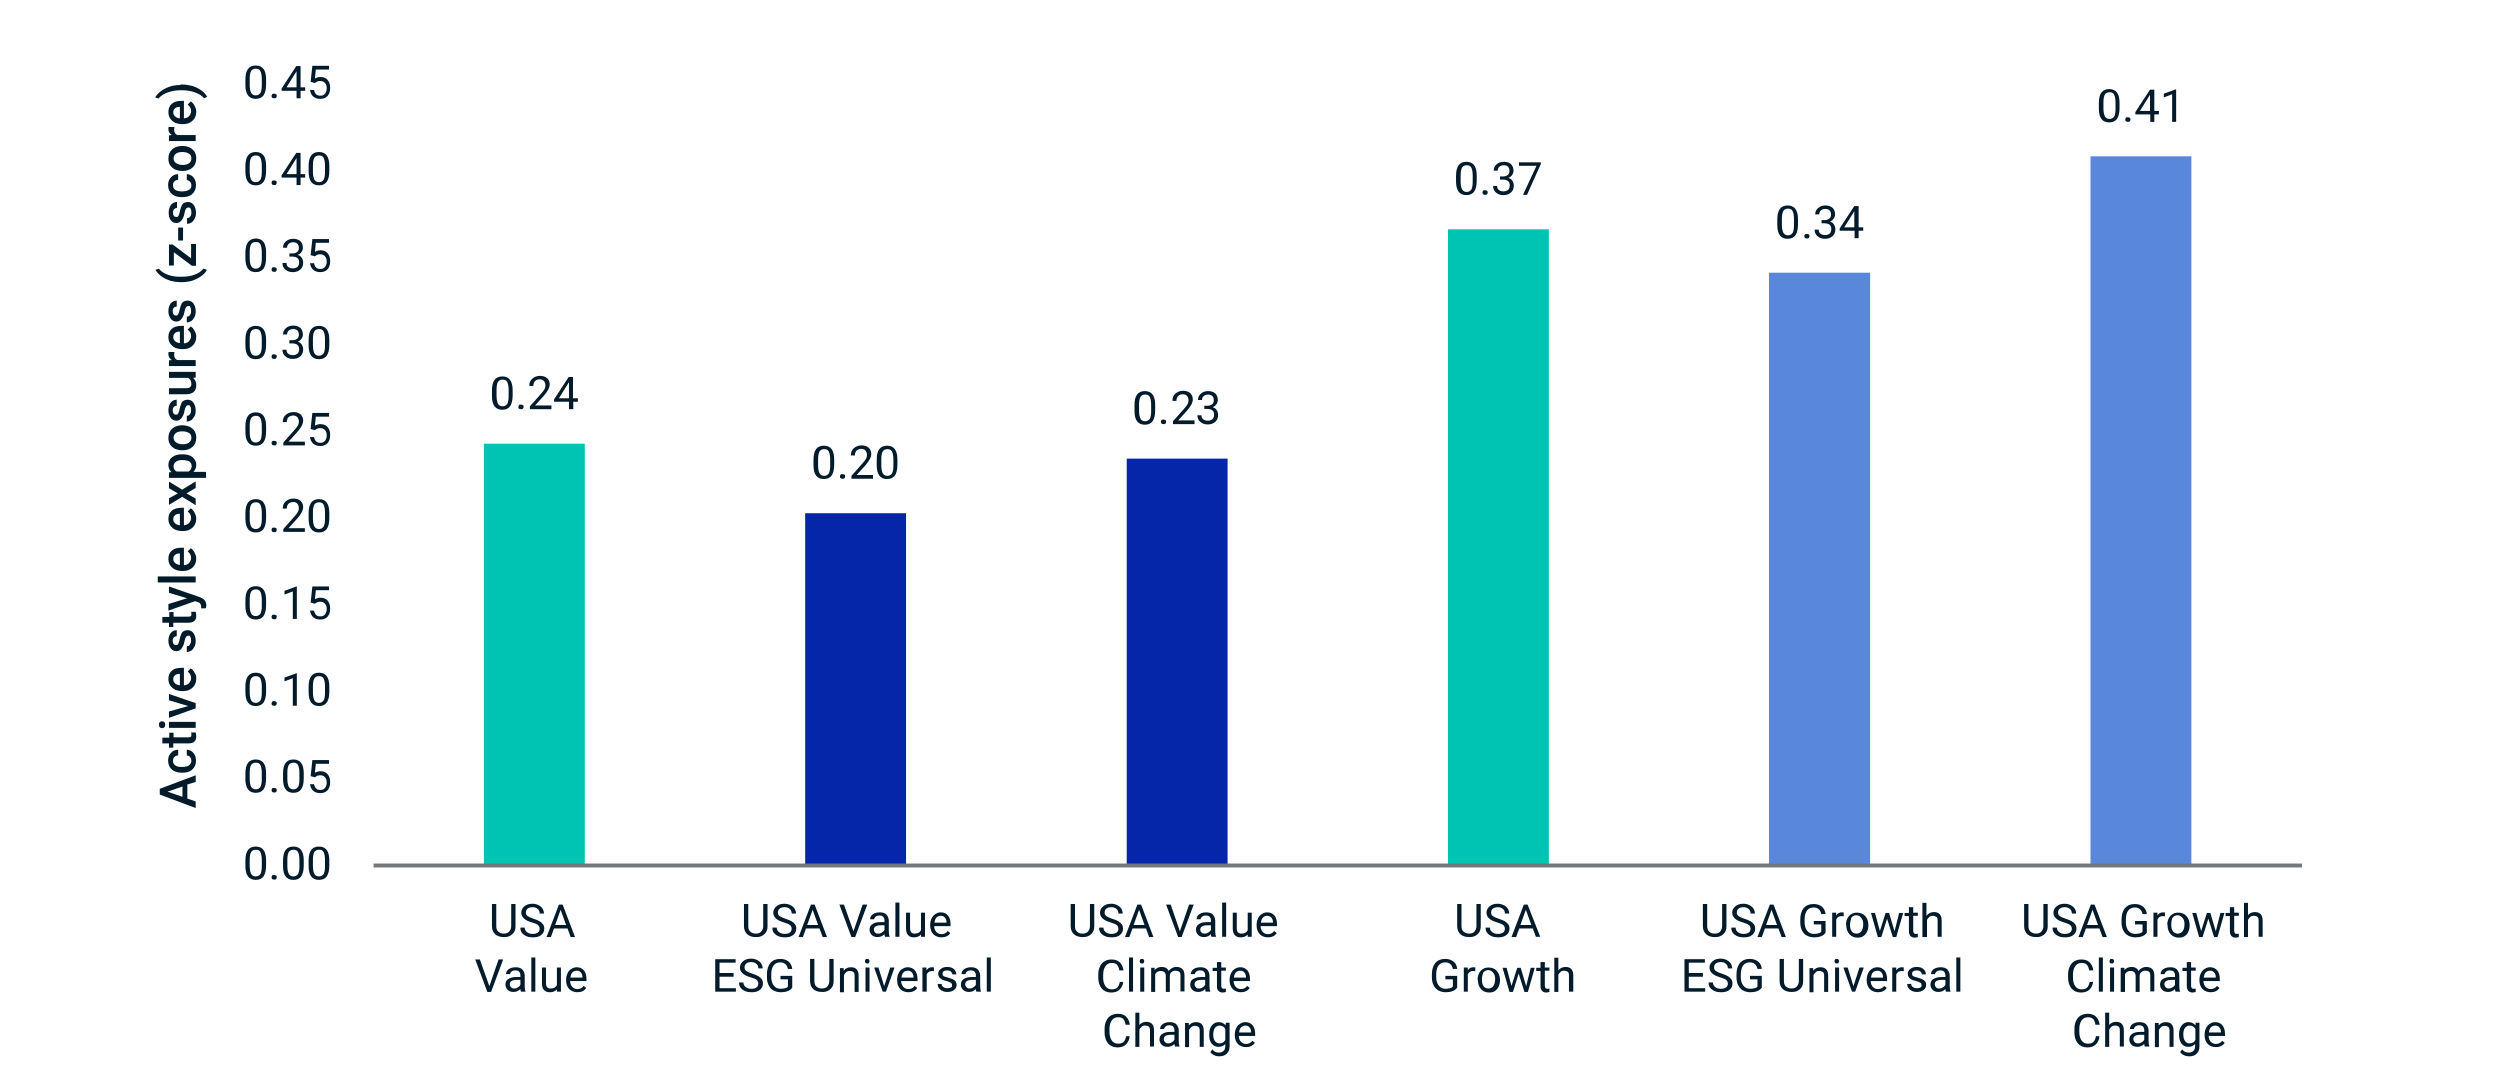 <?xml version="1.0" encoding="utf-8"?>
<!-- Generator: Adobe Illustrator 25.0.1, SVG Export Plug-In . SVG Version: 6.00 Build 0)  -->
<svg version="1.1" id="Layer_1" xmlns="http://www.w3.org/2000/svg" xmlns:xlink="http://www.w3.org/1999/xlink" x="0px" y="0px"
	 viewBox="0 0 870 380" style="enable-background:new 0 0 870 380;" xml:space="preserve">
<style type="text/css">
	.st0{fill:#00C4B3;}
	.st1{fill-rule:evenodd;clip-rule:evenodd;fill:#0626A9;}
	.st2{clip-path:url(#SVGID_2_);fill:#5987DA;}
	.st3{clip-path:url(#SVGID_4_);fill:none;stroke:#73787C;stroke-width:1.365;stroke-linejoin:round;stroke-miterlimit:10;}
	.st4{enable-background:new    ;}
	.st5{fill:#011B2B;}
</style>
<rect x="168.4" y="154.4" class="st0" width="35.1" height="146.8"/>
<path class="st1" d="M392.1,159.6h35.1v141.6h-35.1V159.6z M280.2,178.6h35.1v122.7h-35.1V178.6z"/>
<rect x="503.9" y="79.8" class="st0" width="35.1" height="221.5"/>
<g>
	<g>
		<defs>
			<rect id="SVGID_1_" x="35" y="-91.6" width="786" height="573.1"/>
		</defs>
		<clipPath id="SVGID_2_">
			<use xlink:href="#SVGID_1_"  style="overflow:visible;"/>
		</clipPath>
		<path class="st2" d="M727.5,54.4h35.1v246.9h-35.1V54.4z M615.6,94.9h35.2v206.3h-35.2V94.9z"/>
	</g>
	<g>
		<defs>
			<rect id="SVGID_3_" x="35" y="-91.6" width="786" height="573.1"/>
		</defs>
		<clipPath id="SVGID_4_">
			<use xlink:href="#SVGID_3_"  style="overflow:visible;"/>
		</clipPath>
		<line class="st3" x1="130" y1="301.2" x2="801.1" y2="301.2"/>
	</g>
</g>
<g class="st4">
	<path class="st5" d="M178.4,137.6c0,1.7-0.3,2.9-0.9,3.8c-0.6,0.8-1.5,1.2-2.7,1.2c-1.2,0-2.1-0.4-2.7-1.2c-0.6-0.8-0.9-2-0.9-3.6
		v-1.9c0-1.7,0.3-2.9,0.9-3.7s1.5-1.2,2.7-1.2c1.2,0,2.1,0.4,2.7,1.2c0.6,0.8,0.9,2,0.9,3.6V137.6z M177,135.6
		c0-1.2-0.2-2.1-0.5-2.7s-0.9-0.8-1.6-0.8c-0.7,0-1.3,0.3-1.6,0.8s-0.5,1.4-0.5,2.6v2.3c0,1.2,0.2,2.1,0.5,2.7s0.9,0.9,1.6,0.9
		c0.7,0,1.2-0.3,1.6-0.8c0.3-0.5,0.5-1.4,0.5-2.6V135.6z"/>
</g>
<g class="st4">
	<path class="st5" d="M180.4,141.6c0-0.2,0.1-0.5,0.2-0.6c0.1-0.2,0.4-0.2,0.7-0.2s0.5,0.1,0.7,0.2s0.2,0.4,0.2,0.6
		c0,0.2-0.1,0.4-0.2,0.6c-0.2,0.2-0.4,0.2-0.7,0.2s-0.5-0.1-0.7-0.2C180.4,142.1,180.4,141.9,180.4,141.6z"/>
</g>
<g class="st4">
	<path class="st5" d="M191.8,142.4h-7.4v-1l3.9-4.4c0.6-0.7,1-1.2,1.2-1.6s0.3-0.8,0.3-1.3c0-0.6-0.2-1.1-0.5-1.5
		c-0.4-0.4-0.8-0.6-1.4-0.6c-0.7,0-1.3,0.2-1.7,0.6c-0.4,0.4-0.6,1-0.6,1.7h-1.4c0-1,0.3-1.9,1-2.5s1.6-1,2.7-1
		c1.1,0,1.9,0.3,2.5,0.8c0.6,0.6,0.9,1.3,0.9,2.2c0,1.1-0.7,2.4-2.1,4l-3,3.3h5.7V142.4z"/>
</g>
<g class="st4">
	<path class="st5" d="M199.5,138.6h1.6v1.2h-1.6v2.6H198v-2.6h-5.2v-0.8l5.1-7.8h1.5V138.6z M194.5,138.6h3.5v-5.6l-0.2,0.3
		L194.5,138.6z"/>
</g>
<g class="st4">
	<path class="st5" d="M290.3,161.7c0,1.7-0.3,2.9-0.9,3.8c-0.6,0.8-1.5,1.2-2.7,1.2c-1.2,0-2.1-0.4-2.7-1.2c-0.6-0.8-0.9-2-0.9-3.6
		V160c0-1.7,0.3-2.9,0.9-3.7s1.5-1.2,2.7-1.2c1.2,0,2.1,0.4,2.7,1.2c0.6,0.8,0.9,2,0.9,3.6V161.7z M288.9,159.8
		c0-1.2-0.2-2.1-0.5-2.7s-0.9-0.8-1.6-0.8c-0.7,0-1.3,0.3-1.6,0.8s-0.5,1.4-0.5,2.6v2.3c0,1.2,0.2,2.1,0.5,2.7s0.9,0.9,1.6,0.9
		c0.7,0,1.2-0.3,1.6-0.8c0.3-0.5,0.5-1.4,0.5-2.6V159.8z"/>
</g>
<g class="st4">
	<path class="st5" d="M292.3,165.8c0-0.2,0.1-0.5,0.2-0.6c0.1-0.2,0.4-0.2,0.7-0.2s0.5,0.1,0.7,0.2s0.2,0.4,0.2,0.6
		c0,0.2-0.1,0.4-0.2,0.6c-0.2,0.2-0.4,0.2-0.7,0.2s-0.5-0.1-0.7-0.2C292.3,166.2,292.3,166,292.3,165.8z"/>
</g>
<g class="st4">
	<path class="st5" d="M303.7,166.6h-7.4v-1l3.9-4.4c0.6-0.7,1-1.2,1.2-1.6s0.3-0.8,0.3-1.3c0-0.6-0.2-1.1-0.5-1.5
		c-0.4-0.4-0.8-0.6-1.4-0.6c-0.7,0-1.3,0.2-1.7,0.6c-0.4,0.4-0.6,1-0.6,1.7h-1.4c0-1,0.3-1.9,1-2.5s1.6-1,2.7-1
		c1.1,0,1.9,0.3,2.5,0.8c0.6,0.6,0.9,1.3,0.9,2.2c0,1.1-0.7,2.4-2.1,4l-3,3.3h5.7V166.6z"/>
</g>
<g class="st4">
	<path class="st5" d="M312.3,161.7c0,1.7-0.3,2.9-0.9,3.8c-0.6,0.8-1.5,1.2-2.7,1.2c-1.2,0-2.1-0.4-2.7-1.2c-0.6-0.8-0.9-2-0.9-3.6
		V160c0-1.7,0.3-2.9,0.9-3.7s1.5-1.2,2.7-1.2c1.2,0,2.1,0.4,2.7,1.2c0.6,0.8,0.9,2,0.9,3.6V161.7z M310.9,159.8
		c0-1.2-0.2-2.1-0.5-2.7s-0.9-0.8-1.6-0.8c-0.7,0-1.3,0.3-1.6,0.8s-0.5,1.4-0.5,2.6v2.3c0,1.2,0.2,2.1,0.5,2.7s0.9,0.9,1.6,0.9
		c0.7,0,1.2-0.3,1.6-0.8c0.3-0.5,0.5-1.4,0.5-2.6V159.8z"/>
</g>
<g class="st4">
	<path class="st5" d="M402,142.8c0,1.7-0.3,2.9-0.9,3.8c-0.6,0.8-1.5,1.2-2.7,1.2c-1.2,0-2.1-0.4-2.7-1.2c-0.6-0.8-0.9-2-0.9-3.6
		V141c0-1.7,0.3-2.9,0.9-3.7s1.5-1.2,2.7-1.2c1.2,0,2.1,0.4,2.7,1.2c0.6,0.8,0.9,2,0.9,3.6V142.8z M400.6,140.8
		c0-1.2-0.2-2.1-0.5-2.7s-0.9-0.8-1.6-0.8c-0.7,0-1.3,0.3-1.6,0.8s-0.5,1.4-0.5,2.6v2.3c0,1.2,0.2,2.1,0.5,2.7s0.9,0.9,1.6,0.9
		c0.7,0,1.2-0.3,1.6-0.8c0.3-0.5,0.5-1.4,0.5-2.6V140.8z"/>
</g>
<g class="st4">
	<path class="st5" d="M404,146.8c0-0.2,0.1-0.5,0.2-0.6c0.1-0.2,0.4-0.2,0.7-0.2s0.5,0.1,0.7,0.2s0.2,0.4,0.2,0.6
		c0,0.2-0.1,0.4-0.2,0.6c-0.2,0.2-0.4,0.2-0.7,0.2s-0.5-0.1-0.7-0.2C404.1,147.3,404,147.1,404,146.8z"/>
</g>
<g class="st4">
	<path class="st5" d="M415.6,147.6h-7.4v-1l3.9-4.4c0.6-0.7,1-1.2,1.2-1.6s0.3-0.8,0.3-1.3c0-0.6-0.2-1.1-0.5-1.5
		c-0.4-0.4-0.8-0.6-1.4-0.6c-0.7,0-1.3,0.2-1.7,0.6c-0.4,0.4-0.6,1-0.6,1.7h-1.4c0-1,0.3-1.9,1-2.5s1.6-1,2.7-1
		c1.1,0,1.9,0.3,2.5,0.8c0.6,0.6,0.9,1.3,0.9,2.2c0,1.1-0.7,2.4-2.1,4l-3,3.3h5.7V147.6z"/>
</g>
<g class="st4">
	<path class="st5" d="M419.1,141.2h1.1c0.7,0,1.2-0.2,1.6-0.5c0.4-0.3,0.6-0.8,0.6-1.4c0-1.3-0.7-2-2-2c-0.6,0-1.1,0.2-1.5,0.5
		c-0.4,0.4-0.6,0.8-0.6,1.4h-1.4c0-0.9,0.3-1.6,1-2.2c0.7-0.6,1.5-0.9,2.5-0.9c1.1,0,1.9,0.3,2.5,0.8c0.6,0.6,0.9,1.3,0.9,2.4
		c0,0.5-0.2,1-0.5,1.4c-0.3,0.5-0.8,0.8-1.3,1c0.6,0.2,1.1,0.5,1.4,1s0.5,1,0.5,1.7c0,1-0.3,1.8-1,2.4c-0.7,0.6-1.5,0.9-2.6,0.9
		s-1.9-0.3-2.6-0.9s-1-1.3-1-2.3h1.4c0,0.6,0.2,1.1,0.6,1.4s0.9,0.5,1.6,0.5c0.7,0,1.2-0.2,1.6-0.5c0.4-0.4,0.6-0.9,0.6-1.6
		c0-0.7-0.2-1.2-0.6-1.5s-1-0.5-1.7-0.5h-1.1V141.2z"/>
</g>
<g class="st4">
	<path class="st5" d="M513.9,62.9c0,1.7-0.3,2.9-0.9,3.8c-0.6,0.8-1.5,1.2-2.7,1.2c-1.2,0-2.1-0.4-2.7-1.2c-0.6-0.8-0.9-2-0.9-3.6
		v-1.9c0-1.7,0.3-2.9,0.9-3.7c0.6-0.8,1.5-1.2,2.7-1.2c1.2,0,2.1,0.4,2.7,1.2c0.6,0.8,0.9,2,0.9,3.6V62.9z M512.5,61
		c0-1.2-0.2-2.1-0.5-2.7s-0.9-0.8-1.6-0.8c-0.7,0-1.3,0.3-1.6,0.8c-0.3,0.6-0.5,1.4-0.5,2.6v2.3c0,1.2,0.2,2.1,0.5,2.7
		c0.4,0.6,0.9,0.9,1.6,0.9c0.7,0,1.2-0.3,1.6-0.8c0.3-0.5,0.5-1.4,0.5-2.6V61z"/>
</g>
<g class="st4">
	<path class="st5" d="M515.9,67c0-0.2,0.1-0.5,0.2-0.6c0.1-0.2,0.4-0.2,0.7-0.2c0.3,0,0.5,0.1,0.7,0.2c0.2,0.2,0.2,0.4,0.2,0.6
		c0,0.2-0.1,0.4-0.2,0.6c-0.2,0.2-0.4,0.2-0.7,0.2c-0.3,0-0.5-0.1-0.7-0.2C516,67.4,515.9,67.2,515.9,67z"/>
</g>
<g class="st4">
	<path class="st5" d="M522,61.4h1.1c0.7,0,1.2-0.2,1.6-0.5c0.4-0.3,0.6-0.8,0.6-1.4c0-1.3-0.7-2-2-2c-0.6,0-1.1,0.2-1.5,0.5
		c-0.4,0.4-0.6,0.8-0.6,1.4h-1.4c0-0.9,0.3-1.6,1-2.2c0.7-0.6,1.5-0.9,2.5-0.9c1.1,0,1.9,0.3,2.5,0.8c0.6,0.6,0.9,1.3,0.9,2.4
		c0,0.5-0.2,1-0.5,1.4c-0.3,0.5-0.8,0.8-1.3,1c0.6,0.2,1.1,0.5,1.4,1c0.3,0.5,0.5,1,0.5,1.7c0,1-0.3,1.8-1,2.4s-1.5,0.9-2.6,0.9
		s-1.9-0.3-2.6-0.9s-1-1.3-1-2.3h1.4c0,0.6,0.2,1.1,0.6,1.4s0.9,0.5,1.6,0.5c0.7,0,1.2-0.2,1.6-0.5c0.4-0.4,0.6-0.9,0.6-1.6
		c0-0.7-0.2-1.2-0.6-1.5s-1-0.5-1.7-0.5H522V61.4z"/>
</g>
<g class="st4">
	<path class="st5" d="M536.1,57.3l-4.7,10.5H530l4.7-10.1h-6.1v-1.2h7.6V57.3z"/>
</g>
<g class="st4">
	<path class="st5" d="M625.7,78.1c0,1.7-0.3,2.9-0.9,3.8c-0.6,0.8-1.5,1.2-2.7,1.2c-1.2,0-2.1-0.4-2.7-1.2c-0.6-0.8-0.9-2-0.9-3.6
		v-1.9c0-1.7,0.3-2.9,0.9-3.7c0.6-0.8,1.5-1.2,2.7-1.2c1.2,0,2.1,0.4,2.7,1.2c0.6,0.8,0.9,2,0.9,3.6V78.1z M624.3,76.1
		c0-1.2-0.2-2.1-0.5-2.7s-0.9-0.8-1.6-0.8c-0.7,0-1.3,0.3-1.6,0.8c-0.3,0.6-0.5,1.4-0.5,2.6v2.3c0,1.2,0.2,2.1,0.5,2.7
		c0.4,0.6,0.9,0.9,1.6,0.9c0.7,0,1.2-0.3,1.6-0.8c0.3-0.5,0.5-1.4,0.5-2.6V76.1z"/>
</g>
<g class="st4">
	<path class="st5" d="M627.9,82.2c0-0.2,0.1-0.5,0.2-0.6s0.4-0.2,0.7-0.2c0.3,0,0.5,0.1,0.7,0.2c0.2,0.2,0.2,0.4,0.2,0.6
		c0,0.2-0.1,0.4-0.2,0.6c-0.2,0.2-0.4,0.2-0.7,0.2c-0.3,0-0.5-0.1-0.7-0.2C628,82.6,627.9,82.4,627.9,82.2z"/>
</g>
<g class="st4">
	<path class="st5" d="M633.9,76.6h1.1c0.7,0,1.2-0.2,1.6-0.5c0.4-0.3,0.6-0.8,0.6-1.4c0-1.3-0.7-2-2-2c-0.6,0-1.1,0.2-1.5,0.5
		c-0.4,0.4-0.6,0.8-0.6,1.4h-1.4c0-0.9,0.3-1.6,1-2.2c0.7-0.6,1.5-0.9,2.5-0.9c1.1,0,1.9,0.3,2.5,0.8s0.9,1.3,0.9,2.4
		c0,0.5-0.2,1-0.5,1.4c-0.3,0.5-0.8,0.8-1.3,1c0.6,0.2,1.1,0.5,1.4,1c0.3,0.5,0.5,1,0.5,1.7c0,1-0.3,1.8-1,2.4
		c-0.7,0.6-1.5,0.9-2.6,0.9s-1.9-0.3-2.6-0.9s-1-1.3-1-2.3h1.4c0,0.6,0.2,1.1,0.6,1.4s0.9,0.5,1.6,0.5c0.7,0,1.2-0.2,1.6-0.5
		c0.4-0.4,0.6-0.9,0.6-1.6c0-0.7-0.2-1.2-0.6-1.5s-1-0.5-1.7-0.5h-1.1V76.6z"/>
</g>
<g class="st4">
	<path class="st5" d="M646.8,79.1h1.6v1.2h-1.6v2.6h-1.4v-2.6h-5.2v-0.8l5.1-7.8h1.5V79.1z M641.8,79.1h3.5v-5.6l-0.2,0.3
		L641.8,79.1z"/>
</g>
<g class="st4">
	<path class="st5" d="M737.6,37.6c0,1.7-0.3,2.9-0.9,3.8c-0.6,0.8-1.5,1.2-2.7,1.2c-1.2,0-2.1-0.4-2.7-1.2c-0.6-0.8-0.9-2-0.9-3.6
		v-1.9c0-1.7,0.3-2.9,0.9-3.7s1.5-1.2,2.7-1.2c1.2,0,2.1,0.4,2.7,1.2c0.6,0.8,0.9,2,0.9,3.6V37.6z M736.2,35.6
		c0-1.2-0.2-2.1-0.5-2.7s-0.9-0.8-1.6-0.8c-0.7,0-1.3,0.3-1.6,0.8s-0.5,1.4-0.5,2.6v2.3c0,1.2,0.2,2.1,0.5,2.7
		c0.4,0.6,0.9,0.9,1.6,0.9c0.7,0,1.2-0.3,1.6-0.8c0.3-0.5,0.5-1.4,0.5-2.6V35.6z"/>
</g>
<g class="st4">
	<path class="st5" d="M739.6,41.6c0-0.2,0.1-0.5,0.2-0.6c0.1-0.2,0.4-0.2,0.7-0.2c0.3,0,0.5,0.1,0.7,0.2c0.2,0.2,0.2,0.4,0.2,0.6
		c0,0.2-0.1,0.4-0.2,0.6c-0.2,0.2-0.4,0.2-0.7,0.2c-0.3,0-0.5-0.1-0.7-0.2C739.7,42.1,739.6,41.9,739.6,41.6z"/>
</g>
<g class="st4">
	<path class="st5" d="M749.7,38.6h1.6v1.2h-1.6v2.6h-1.4v-2.6h-5.2v-0.8l5.1-7.8h1.5V38.6z M744.7,38.6h3.5V33l-0.2,0.3L744.7,38.6z
		"/>
</g>
<g class="st4">
	<path class="st5" d="M757.3,42.4h-1.4v-9.6l-2.9,1.1v-1.3l4.1-1.5h0.2V42.4z"/>
</g>
<g class="st4">
	<path class="st5" d="M92.6,301.2c0,1.7-0.3,2.9-0.9,3.8c-0.6,0.8-1.5,1.2-2.7,1.2c-1.2,0-2.1-0.4-2.7-1.2c-0.6-0.8-0.9-2-0.9-3.6
		v-1.9c0-1.7,0.3-2.9,0.9-3.7s1.5-1.2,2.7-1.2c1.2,0,2.1,0.4,2.7,1.2c0.6,0.8,0.9,2,0.9,3.6V301.2z M91.1,299.2
		c0-1.2-0.2-2.1-0.5-2.7s-0.9-0.8-1.6-0.8c-0.7,0-1.3,0.3-1.6,0.8s-0.5,1.4-0.5,2.6v2.3c0,1.2,0.2,2.1,0.5,2.7s0.9,0.9,1.6,0.9
		c0.7,0,1.2-0.3,1.6-0.8c0.3-0.5,0.5-1.4,0.5-2.6V299.2z"/>
</g>
<g class="st4">
	<path class="st5" d="M94.5,305.3c0-0.2,0.1-0.5,0.2-0.6c0.1-0.2,0.4-0.2,0.7-0.2s0.5,0.1,0.7,0.2s0.2,0.4,0.2,0.6
		c0,0.2-0.1,0.4-0.2,0.6c-0.2,0.2-0.4,0.2-0.7,0.2s-0.5-0.1-0.7-0.2C94.6,305.7,94.5,305.5,94.5,305.3z"/>
</g>
<g class="st4">
	<path class="st5" d="M105.7,301.2c0,1.7-0.3,2.9-0.9,3.8c-0.6,0.8-1.5,1.2-2.7,1.2c-1.2,0-2.1-0.4-2.7-1.2c-0.6-0.8-0.9-2-0.9-3.6
		v-1.9c0-1.7,0.3-2.9,0.9-3.7s1.5-1.2,2.7-1.2c1.2,0,2.1,0.4,2.7,1.2c0.6,0.8,0.9,2,0.9,3.6V301.2z M104.2,299.2
		c0-1.2-0.2-2.1-0.5-2.7s-0.9-0.8-1.6-0.8c-0.7,0-1.3,0.3-1.6,0.8s-0.5,1.4-0.5,2.6v2.3c0,1.2,0.2,2.1,0.5,2.7s0.9,0.9,1.6,0.9
		c0.7,0,1.2-0.3,1.6-0.8c0.3-0.5,0.5-1.4,0.5-2.6V299.2z"/>
</g>
<g class="st4">
	<path class="st5" d="M114.6,301.2c0,1.7-0.3,2.9-0.9,3.8c-0.6,0.8-1.5,1.2-2.7,1.2c-1.2,0-2.1-0.4-2.7-1.2c-0.6-0.8-0.9-2-0.9-3.6
		v-1.9c0-1.7,0.3-2.9,0.9-3.7s1.5-1.2,2.7-1.2c1.2,0,2.1,0.4,2.7,1.2c0.6,0.8,0.9,2,0.9,3.6V301.2z M113.1,299.2
		c0-1.2-0.2-2.1-0.5-2.7s-0.9-0.8-1.6-0.8c-0.7,0-1.3,0.3-1.6,0.8s-0.5,1.4-0.5,2.6v2.3c0,1.2,0.2,2.1,0.5,2.7s0.9,0.9,1.6,0.9
		c0.7,0,1.2-0.3,1.6-0.8c0.3-0.5,0.5-1.4,0.5-2.6V299.2z"/>
</g>
<g class="st4">
	<path class="st5" d="M92.6,270.9c0,1.7-0.3,2.9-0.9,3.8c-0.6,0.8-1.5,1.2-2.7,1.2c-1.2,0-2.1-0.4-2.7-1.2c-0.6-0.8-0.9-2-0.9-3.6
		v-1.9c0-1.7,0.3-2.9,0.9-3.7s1.5-1.2,2.7-1.2c1.2,0,2.1,0.4,2.7,1.2c0.6,0.8,0.9,2,0.9,3.6V270.9z M91.1,268.9
		c0-1.2-0.2-2.1-0.5-2.7s-0.9-0.8-1.6-0.8c-0.7,0-1.3,0.3-1.6,0.8s-0.5,1.4-0.5,2.6v2.3c0,1.2,0.2,2.1,0.5,2.7s0.9,0.9,1.6,0.9
		c0.7,0,1.2-0.3,1.6-0.8c0.3-0.5,0.5-1.4,0.5-2.6V268.9z"/>
</g>
<g class="st4">
	<path class="st5" d="M94.5,275c0-0.2,0.1-0.5,0.2-0.6c0.1-0.2,0.4-0.2,0.7-0.2s0.5,0.1,0.7,0.2s0.2,0.4,0.2,0.6
		c0,0.2-0.1,0.4-0.2,0.6c-0.2,0.2-0.4,0.2-0.7,0.2s-0.5-0.1-0.7-0.2C94.6,275.4,94.5,275.2,94.5,275z"/>
</g>
<g class="st4">
	<path class="st5" d="M105.7,270.9c0,1.7-0.3,2.9-0.9,3.8c-0.6,0.8-1.5,1.2-2.7,1.2c-1.2,0-2.1-0.4-2.7-1.2c-0.6-0.8-0.9-2-0.9-3.6
		v-1.9c0-1.7,0.3-2.9,0.9-3.7s1.5-1.2,2.7-1.2c1.2,0,2.1,0.4,2.7,1.2c0.6,0.8,0.9,2,0.9,3.6V270.9z M104.2,268.9
		c0-1.2-0.2-2.1-0.5-2.7s-0.9-0.8-1.6-0.8c-0.7,0-1.3,0.3-1.6,0.8s-0.5,1.4-0.5,2.6v2.3c0,1.2,0.2,2.1,0.5,2.7s0.9,0.9,1.6,0.9
		c0.7,0,1.2-0.3,1.6-0.8c0.3-0.5,0.5-1.4,0.5-2.6V268.9z"/>
</g>
<g class="st4">
	<path class="st5" d="M108.1,270.1l0.6-5.6h5.8v1.3h-4.6l-0.3,3.1c0.6-0.3,1.2-0.5,1.9-0.5c1,0,1.9,0.3,2.5,1
		c0.6,0.7,0.9,1.6,0.9,2.8c0,1.2-0.3,2.1-0.9,2.8c-0.6,0.7-1.5,1-2.6,1c-1,0-1.8-0.3-2.4-0.8c-0.6-0.6-1-1.3-1.1-2.3h1.4
		c0.1,0.6,0.3,1.1,0.7,1.5s0.9,0.5,1.5,0.5c0.7,0,1.2-0.2,1.6-0.7s0.6-1.1,0.6-1.9c0-0.8-0.2-1.4-0.6-1.8c-0.4-0.5-1-0.7-1.6-0.7
		c-0.6,0-1.1,0.1-1.5,0.4l-0.4,0.3L108.1,270.1z"/>
</g>
<g class="st4">
	<path class="st5" d="M92.6,240.7c0,1.7-0.3,2.9-0.9,3.8c-0.6,0.8-1.5,1.2-2.7,1.2c-1.2,0-2.1-0.4-2.7-1.2c-0.6-0.8-0.9-2-0.9-3.6
		V239c0-1.7,0.3-2.9,0.9-3.7s1.5-1.2,2.7-1.2c1.2,0,2.1,0.4,2.7,1.2c0.6,0.8,0.9,2,0.9,3.6V240.7z M91.1,238.8
		c0-1.2-0.2-2.1-0.5-2.7s-0.9-0.8-1.6-0.8c-0.7,0-1.3,0.3-1.6,0.8s-0.5,1.4-0.5,2.6v2.3c0,1.2,0.2,2.1,0.5,2.7s0.9,0.9,1.6,0.9
		c0.7,0,1.2-0.3,1.6-0.8c0.3-0.5,0.5-1.4,0.5-2.6V238.8z"/>
</g>
<g class="st4">
	<path class="st5" d="M94.5,244.8c0-0.2,0.1-0.5,0.2-0.6c0.1-0.2,0.4-0.2,0.7-0.2s0.5,0.1,0.7,0.2s0.2,0.4,0.2,0.6
		c0,0.2-0.1,0.4-0.2,0.6c-0.2,0.2-0.4,0.2-0.7,0.2s-0.5-0.1-0.7-0.2C94.6,245.3,94.5,245.1,94.5,244.8z"/>
</g>
<g class="st4">
	<path class="st5" d="M103.3,245.6h-1.4V236l-2.9,1.1v-1.3l4.1-1.5h0.2V245.6z"/>
</g>
<g class="st4">
	<path class="st5" d="M114.6,240.7c0,1.7-0.3,2.9-0.9,3.8c-0.6,0.8-1.5,1.2-2.7,1.2c-1.2,0-2.1-0.4-2.7-1.2c-0.6-0.8-0.9-2-0.9-3.6
		V239c0-1.7,0.3-2.9,0.9-3.7s1.5-1.2,2.7-1.2c1.2,0,2.1,0.4,2.7,1.2c0.6,0.8,0.9,2,0.9,3.6V240.7z M113.1,238.8
		c0-1.2-0.2-2.1-0.5-2.7s-0.9-0.8-1.6-0.8c-0.7,0-1.3,0.3-1.6,0.8s-0.5,1.4-0.5,2.6v2.3c0,1.2,0.2,2.1,0.5,2.7s0.9,0.9,1.6,0.9
		c0.7,0,1.2-0.3,1.6-0.8c0.3-0.5,0.5-1.4,0.5-2.6V238.8z"/>
</g>
<g class="st4">
	<path class="st5" d="M92.6,210.6c0,1.7-0.3,2.9-0.9,3.8c-0.6,0.8-1.5,1.2-2.7,1.2c-1.2,0-2.1-0.4-2.7-1.2c-0.6-0.8-0.9-2-0.9-3.6
		v-1.9c0-1.7,0.3-2.9,0.9-3.7s1.5-1.2,2.7-1.2c1.2,0,2.1,0.4,2.7,1.2c0.6,0.8,0.9,2,0.9,3.6V210.6z M91.1,208.6
		c0-1.2-0.2-2.1-0.5-2.7s-0.9-0.8-1.6-0.8c-0.7,0-1.3,0.3-1.6,0.8s-0.5,1.4-0.5,2.6v2.3c0,1.2,0.2,2.1,0.5,2.7s0.9,0.9,1.6,0.9
		c0.7,0,1.2-0.3,1.6-0.8c0.3-0.5,0.5-1.4,0.5-2.6V208.6z"/>
</g>
<g class="st4">
	<path class="st5" d="M94.5,214.7c0-0.2,0.1-0.5,0.2-0.6c0.1-0.2,0.4-0.2,0.7-0.2s0.5,0.1,0.7,0.2s0.2,0.4,0.2,0.6
		c0,0.2-0.1,0.4-0.2,0.6c-0.2,0.2-0.4,0.2-0.7,0.2s-0.5-0.1-0.7-0.2C94.6,215.1,94.5,214.9,94.5,214.7z"/>
</g>
<g class="st4">
	<path class="st5" d="M103.3,215.4h-1.4v-9.6l-2.9,1.1v-1.3l4.1-1.5h0.2V215.4z"/>
</g>
<g class="st4">
	<path class="st5" d="M108.1,209.7l0.6-5.6h5.8v1.3h-4.6l-0.3,3.1c0.6-0.3,1.2-0.5,1.9-0.5c1,0,1.9,0.3,2.5,1
		c0.6,0.7,0.9,1.6,0.9,2.8c0,1.2-0.3,2.1-0.9,2.8c-0.6,0.7-1.5,1-2.6,1c-1,0-1.8-0.3-2.4-0.8c-0.6-0.6-1-1.3-1.1-2.3h1.4
		c0.1,0.6,0.3,1.1,0.7,1.5s0.9,0.5,1.5,0.5c0.7,0,1.2-0.2,1.6-0.7s0.6-1.1,0.6-1.9c0-0.8-0.2-1.4-0.6-1.8c-0.4-0.5-1-0.7-1.6-0.7
		c-0.6,0-1.1,0.1-1.5,0.4l-0.4,0.3L108.1,209.7z"/>
</g>
<g class="st4">
	<path class="st5" d="M92.6,180.3c0,1.7-0.3,2.9-0.9,3.8c-0.6,0.8-1.5,1.2-2.7,1.2c-1.2,0-2.1-0.4-2.7-1.2c-0.6-0.8-0.9-2-0.9-3.6
		v-1.9c0-1.7,0.3-2.9,0.9-3.7s1.5-1.2,2.7-1.2c1.2,0,2.1,0.4,2.7,1.2c0.6,0.8,0.9,2,0.9,3.6V180.3z M91.1,178.3
		c0-1.2-0.2-2.1-0.5-2.7s-0.9-0.8-1.6-0.8c-0.7,0-1.3,0.3-1.6,0.8s-0.5,1.4-0.5,2.6v2.3c0,1.2,0.2,2.1,0.5,2.7s0.9,0.9,1.6,0.9
		c0.7,0,1.2-0.3,1.6-0.8c0.3-0.5,0.5-1.4,0.5-2.6V178.3z"/>
</g>
<g class="st4">
	<path class="st5" d="M94.5,184.4c0-0.2,0.1-0.5,0.2-0.6c0.1-0.2,0.4-0.2,0.7-0.2s0.5,0.1,0.7,0.2s0.2,0.4,0.2,0.6
		c0,0.2-0.1,0.4-0.2,0.6c-0.2,0.2-0.4,0.2-0.7,0.2s-0.5-0.1-0.7-0.2C94.6,184.8,94.5,184.6,94.5,184.4z"/>
</g>
<g class="st4">
	<path class="st5" d="M106,185.1h-7.4v-1l3.9-4.4c0.6-0.7,1-1.2,1.2-1.6s0.3-0.8,0.3-1.3c0-0.6-0.2-1.1-0.5-1.5
		c-0.4-0.4-0.8-0.6-1.4-0.6c-0.7,0-1.3,0.2-1.7,0.6c-0.4,0.4-0.6,1-0.6,1.7h-1.4c0-1,0.3-1.9,1-2.5s1.6-1,2.7-1
		c1.1,0,1.9,0.3,2.5,0.8c0.6,0.6,0.9,1.3,0.9,2.2c0,1.1-0.7,2.4-2.1,4l-3,3.3h5.7V185.1z"/>
</g>
<g class="st4">
	<path class="st5" d="M114.6,180.3c0,1.7-0.3,2.9-0.9,3.8c-0.6,0.8-1.5,1.2-2.7,1.2c-1.2,0-2.1-0.4-2.7-1.2c-0.6-0.8-0.9-2-0.9-3.6
		v-1.9c0-1.7,0.3-2.9,0.9-3.7s1.5-1.2,2.7-1.2c1.2,0,2.1,0.4,2.7,1.2c0.6,0.8,0.9,2,0.9,3.6V180.3z M113.1,178.3
		c0-1.2-0.2-2.1-0.5-2.7s-0.9-0.8-1.6-0.8c-0.7,0-1.3,0.3-1.6,0.8s-0.5,1.4-0.5,2.6v2.3c0,1.2,0.2,2.1,0.5,2.7s0.9,0.9,1.6,0.9
		c0.7,0,1.2-0.3,1.6-0.8c0.3-0.5,0.5-1.4,0.5-2.6V178.3z"/>
</g>
<g class="st4">
	<path class="st5" d="M92.6,150.1c0,1.7-0.3,2.9-0.9,3.8c-0.6,0.8-1.5,1.2-2.7,1.2c-1.2,0-2.1-0.4-2.7-1.2c-0.6-0.8-0.9-2-0.9-3.6
		v-1.9c0-1.7,0.3-2.9,0.9-3.7s1.5-1.2,2.7-1.2c1.2,0,2.1,0.4,2.7,1.2c0.6,0.8,0.9,2,0.9,3.6V150.1z M91.1,148.2
		c0-1.2-0.2-2.1-0.5-2.7s-0.9-0.8-1.6-0.8c-0.7,0-1.3,0.3-1.6,0.8s-0.5,1.4-0.5,2.6v2.3c0,1.2,0.2,2.1,0.5,2.7s0.9,0.9,1.6,0.9
		c0.7,0,1.2-0.3,1.6-0.8c0.3-0.5,0.5-1.4,0.5-2.6V148.2z"/>
</g>
<g class="st4">
	<path class="st5" d="M94.5,154.2c0-0.2,0.1-0.5,0.2-0.6c0.1-0.2,0.4-0.2,0.7-0.2s0.5,0.1,0.7,0.2s0.2,0.4,0.2,0.6
		c0,0.2-0.1,0.4-0.2,0.6c-0.2,0.2-0.4,0.2-0.7,0.2s-0.5-0.1-0.7-0.2C94.6,154.6,94.5,154.4,94.5,154.2z"/>
</g>
<g class="st4">
	<path class="st5" d="M106,155h-7.4v-1l3.9-4.4c0.6-0.7,1-1.2,1.2-1.6s0.3-0.8,0.3-1.3c0-0.6-0.2-1.1-0.5-1.5
		c-0.4-0.4-0.8-0.6-1.4-0.6c-0.7,0-1.3,0.2-1.7,0.6c-0.4,0.4-0.6,1-0.6,1.7h-1.4c0-1,0.3-1.9,1-2.5s1.6-1,2.7-1
		c1.1,0,1.9,0.3,2.5,0.8c0.6,0.6,0.9,1.3,0.9,2.2c0,1.1-0.7,2.4-2.1,4l-3,3.3h5.7V155z"/>
</g>
<g class="st4">
	<path class="st5" d="M108.1,149.3l0.6-5.6h5.8v1.3h-4.6l-0.3,3.1c0.6-0.3,1.2-0.5,1.9-0.5c1,0,1.9,0.3,2.5,1
		c0.6,0.7,0.9,1.6,0.9,2.8c0,1.2-0.3,2.1-0.9,2.8c-0.6,0.7-1.5,1-2.6,1c-1,0-1.8-0.3-2.4-0.8c-0.6-0.6-1-1.3-1.1-2.3h1.4
		c0.1,0.6,0.3,1.1,0.7,1.5s0.9,0.5,1.5,0.5c0.7,0,1.2-0.2,1.6-0.7s0.6-1.1,0.6-1.9c0-0.8-0.2-1.4-0.6-1.8c-0.4-0.5-1-0.7-1.6-0.7
		c-0.6,0-1.1,0.1-1.5,0.4l-0.4,0.3L108.1,149.3z"/>
</g>
<g class="st4">
	<path class="st5" d="M92.6,120c0,1.7-0.3,2.9-0.9,3.8c-0.6,0.8-1.5,1.2-2.7,1.2c-1.2,0-2.1-0.4-2.7-1.2c-0.6-0.8-0.9-2-0.9-3.6
		v-1.9c0-1.7,0.3-2.9,0.9-3.7s1.5-1.2,2.7-1.2c1.2,0,2.1,0.4,2.7,1.2c0.6,0.8,0.9,2,0.9,3.6V120z M91.1,118c0-1.2-0.2-2.1-0.5-2.7
		s-0.9-0.8-1.6-0.8c-0.7,0-1.3,0.3-1.6,0.8s-0.5,1.4-0.5,2.6v2.3c0,1.2,0.2,2.1,0.5,2.7s0.9,0.9,1.6,0.9c0.7,0,1.2-0.3,1.6-0.8
		c0.3-0.5,0.5-1.4,0.5-2.6V118z"/>
</g>
<g class="st4">
	<path class="st5" d="M94.5,124.1c0-0.2,0.1-0.5,0.2-0.6c0.1-0.2,0.4-0.2,0.7-0.2s0.5,0.1,0.7,0.2s0.2,0.4,0.2,0.6
		c0,0.2-0.1,0.4-0.2,0.6c-0.2,0.2-0.4,0.2-0.7,0.2s-0.5-0.1-0.7-0.2C94.6,124.5,94.5,124.3,94.5,124.1z"/>
</g>
<g class="st4">
	<path class="st5" d="M100.7,118.4h1.1c0.7,0,1.2-0.2,1.6-0.5c0.4-0.3,0.6-0.8,0.6-1.4c0-1.3-0.7-2-2-2c-0.6,0-1.1,0.2-1.5,0.5
		c-0.4,0.4-0.6,0.8-0.6,1.4h-1.4c0-0.9,0.3-1.6,1-2.2c0.7-0.6,1.5-0.9,2.5-0.9c1.1,0,1.9,0.3,2.5,0.8c0.6,0.6,0.9,1.3,0.9,2.4
		c0,0.5-0.2,1-0.5,1.4c-0.3,0.5-0.8,0.8-1.3,1c0.6,0.2,1.1,0.5,1.4,1s0.5,1,0.5,1.7c0,1-0.3,1.8-1,2.4c-0.7,0.6-1.5,0.9-2.6,0.9
		s-1.9-0.3-2.6-0.9s-1-1.3-1-2.3h1.4c0,0.6,0.2,1.1,0.6,1.4s0.9,0.5,1.6,0.5c0.7,0,1.2-0.2,1.6-0.5c0.4-0.4,0.6-0.9,0.6-1.6
		c0-0.7-0.2-1.2-0.6-1.5s-1-0.5-1.7-0.5h-1.1V118.4z"/>
</g>
<g class="st4">
	<path class="st5" d="M114.6,120c0,1.7-0.3,2.9-0.9,3.8c-0.6,0.8-1.5,1.2-2.7,1.2c-1.2,0-2.1-0.4-2.7-1.2c-0.6-0.8-0.9-2-0.9-3.6
		v-1.9c0-1.7,0.3-2.9,0.9-3.7s1.5-1.2,2.7-1.2c1.2,0,2.1,0.4,2.7,1.2c0.6,0.8,0.9,2,0.9,3.6V120z M113.1,118c0-1.2-0.2-2.1-0.5-2.7
		s-0.9-0.8-1.6-0.8c-0.7,0-1.3,0.3-1.6,0.8s-0.5,1.4-0.5,2.6v2.3c0,1.2,0.2,2.1,0.5,2.7s0.9,0.9,1.6,0.9c0.7,0,1.2-0.3,1.6-0.8
		c0.3-0.5,0.5-1.4,0.5-2.6V118z"/>
</g>
<g class="st4">
	<path class="st5" d="M92.6,89.7c0,1.7-0.3,2.9-0.9,3.8c-0.6,0.8-1.5,1.2-2.7,1.2c-1.2,0-2.1-0.4-2.7-1.2c-0.6-0.8-0.9-2-0.9-3.6V88
		c0-1.7,0.3-2.9,0.9-3.7S87.8,83,89,83c1.2,0,2.1,0.4,2.7,1.2c0.6,0.8,0.9,2,0.9,3.6V89.7z M91.1,87.7c0-1.2-0.2-2.1-0.5-2.7
		s-0.9-0.8-1.6-0.8c-0.7,0-1.3,0.3-1.6,0.8s-0.5,1.4-0.5,2.6v2.3c0,1.2,0.2,2.1,0.5,2.7s0.9,0.9,1.6,0.9c0.7,0,1.2-0.3,1.6-0.8
		c0.3-0.5,0.5-1.4,0.5-2.6V87.7z"/>
</g>
<g class="st4">
	<path class="st5" d="M94.5,93.8c0-0.2,0.1-0.5,0.2-0.6c0.1-0.2,0.4-0.2,0.7-0.2s0.5,0.1,0.7,0.2s0.2,0.4,0.2,0.6
		c0,0.2-0.1,0.4-0.2,0.6c-0.2,0.2-0.4,0.2-0.7,0.2s-0.5-0.1-0.7-0.2C94.6,94.2,94.5,94,94.5,93.8z"/>
</g>
<g class="st4">
	<path class="st5" d="M100.7,88.2h1.1c0.7,0,1.2-0.2,1.6-0.5c0.4-0.3,0.6-0.8,0.6-1.4c0-1.3-0.7-2-2-2c-0.6,0-1.1,0.2-1.5,0.5
		c-0.4,0.4-0.6,0.8-0.6,1.4h-1.4c0-0.9,0.3-1.6,1-2.2c0.7-0.6,1.5-0.9,2.5-0.9c1.1,0,1.9,0.3,2.5,0.8c0.6,0.6,0.9,1.3,0.9,2.4
		c0,0.5-0.2,1-0.5,1.4c-0.3,0.5-0.8,0.8-1.3,1c0.6,0.2,1.1,0.5,1.4,1s0.5,1,0.5,1.7c0,1-0.3,1.8-1,2.4c-0.7,0.6-1.5,0.9-2.6,0.9
		s-1.9-0.3-2.6-0.9s-1-1.3-1-2.3h1.4c0,0.6,0.2,1.1,0.6,1.4s0.9,0.5,1.6,0.5c0.7,0,1.2-0.2,1.6-0.5c0.4-0.4,0.6-0.9,0.6-1.6
		c0-0.7-0.2-1.2-0.6-1.5s-1-0.5-1.7-0.5h-1.1V88.2z"/>
</g>
<g class="st4">
	<path class="st5" d="M108.1,88.8l0.6-5.6h5.8v1.3h-4.6l-0.3,3.1c0.6-0.3,1.2-0.5,1.9-0.5c1,0,1.9,0.3,2.5,1
		c0.6,0.7,0.9,1.6,0.9,2.8c0,1.2-0.3,2.1-0.9,2.8c-0.6,0.7-1.5,1-2.6,1c-1,0-1.8-0.3-2.4-0.8c-0.6-0.6-1-1.3-1.1-2.3h1.4
		c0.1,0.6,0.3,1.1,0.7,1.5s0.9,0.5,1.5,0.5c0.7,0,1.2-0.2,1.6-0.7s0.6-1.1,0.6-1.9c0-0.8-0.2-1.4-0.6-1.8c-0.4-0.5-1-0.7-1.6-0.7
		c-0.6,0-1.1,0.1-1.5,0.4l-0.4,0.3L108.1,88.8z"/>
</g>
<g class="st4">
	<path class="st5" d="M92.6,59.5c0,1.7-0.3,2.9-0.9,3.8c-0.6,0.8-1.5,1.2-2.7,1.2c-1.2,0-2.1-0.4-2.7-1.2c-0.6-0.8-0.9-2-0.9-3.6
		v-1.9c0-1.7,0.3-2.9,0.9-3.7s1.5-1.2,2.7-1.2c1.2,0,2.1,0.4,2.7,1.2c0.6,0.8,0.9,2,0.9,3.6V59.5z M91.1,57.6c0-1.2-0.2-2.1-0.5-2.7
		s-0.9-0.8-1.6-0.8c-0.7,0-1.3,0.3-1.6,0.8s-0.5,1.4-0.5,2.6v2.3c0,1.2,0.2,2.1,0.5,2.7s0.9,0.9,1.6,0.9c0.7,0,1.2-0.3,1.6-0.8
		c0.3-0.5,0.5-1.4,0.5-2.6V57.6z"/>
</g>
<g class="st4">
	<path class="st5" d="M94.5,63.6c0-0.2,0.1-0.5,0.2-0.6c0.1-0.2,0.4-0.2,0.7-0.2s0.5,0.1,0.7,0.2s0.2,0.4,0.2,0.6
		c0,0.2-0.1,0.4-0.2,0.6c-0.2,0.2-0.4,0.2-0.7,0.2s-0.5-0.1-0.7-0.2C94.6,64,94.5,63.8,94.5,63.6z"/>
</g>
<g class="st4">
	<path class="st5" d="M104.6,60.6h1.6v1.2h-1.6v2.6h-1.4v-2.6H98v-0.8l5.1-7.8h1.5V60.6z M99.7,60.6h3.5V55l-0.2,0.3L99.7,60.6z"/>
</g>
<g class="st4">
	<path class="st5" d="M114.6,59.5c0,1.7-0.3,2.9-0.9,3.8c-0.6,0.8-1.5,1.2-2.7,1.2c-1.2,0-2.1-0.4-2.7-1.2c-0.6-0.8-0.9-2-0.9-3.6
		v-1.9c0-1.7,0.3-2.9,0.9-3.7s1.5-1.2,2.7-1.2c1.2,0,2.1,0.4,2.7,1.2c0.6,0.8,0.9,2,0.9,3.6V59.5z M113.1,57.6
		c0-1.2-0.2-2.1-0.5-2.7s-0.9-0.8-1.6-0.8c-0.7,0-1.3,0.3-1.6,0.8s-0.5,1.4-0.5,2.6v2.3c0,1.2,0.2,2.1,0.5,2.7s0.9,0.9,1.6,0.9
		c0.7,0,1.2-0.3,1.6-0.8c0.3-0.5,0.5-1.4,0.5-2.6V57.6z"/>
</g>
<g class="st4">
	<path class="st5" d="M92.6,29.4c0,1.7-0.3,2.9-0.9,3.8c-0.6,0.8-1.5,1.2-2.7,1.2c-1.2,0-2.1-0.4-2.7-1.2c-0.6-0.8-0.9-2-0.9-3.6
		v-1.9c0-1.7,0.3-2.9,0.9-3.7s1.5-1.2,2.7-1.2c1.2,0,2.1,0.4,2.7,1.2c0.6,0.8,0.9,2,0.9,3.6V29.4z M91.1,27.4c0-1.2-0.2-2.1-0.5-2.7
		s-0.9-0.8-1.6-0.8c-0.7,0-1.3,0.3-1.6,0.8s-0.5,1.4-0.5,2.6v2.3c0,1.2,0.2,2.1,0.5,2.7s0.9,0.9,1.6,0.9c0.7,0,1.2-0.3,1.6-0.8
		c0.3-0.5,0.5-1.4,0.5-2.6V27.4z"/>
</g>
<g class="st4">
	<path class="st5" d="M94.5,33.4c0-0.2,0.1-0.5,0.2-0.6c0.1-0.2,0.4-0.2,0.7-0.2s0.5,0.1,0.7,0.2s0.2,0.4,0.2,0.6
		c0,0.2-0.1,0.4-0.2,0.6c-0.2,0.2-0.4,0.2-0.7,0.2s-0.5-0.1-0.7-0.2C94.6,33.9,94.5,33.7,94.5,33.4z"/>
</g>
<g class="st4">
	<path class="st5" d="M104.6,30.4h1.6v1.2h-1.6v2.6h-1.4v-2.6H98v-0.8l5.1-7.8h1.5V30.4z M99.7,30.4h3.5v-5.6l-0.2,0.3L99.7,30.4z"
		/>
</g>
<g class="st4">
	<path class="st5" d="M108.1,28.5l0.6-5.6h5.8v1.3h-4.6l-0.3,3.1c0.6-0.3,1.2-0.5,1.9-0.5c1,0,1.9,0.3,2.5,1
		c0.6,0.7,0.9,1.6,0.9,2.8c0,1.2-0.3,2.1-0.9,2.8c-0.6,0.7-1.5,1-2.6,1c-1,0-1.8-0.3-2.4-0.8c-0.6-0.6-1-1.3-1.1-2.3h1.4
		c0.1,0.6,0.3,1.1,0.7,1.5s0.9,0.5,1.5,0.5c0.7,0,1.2-0.2,1.6-0.7s0.6-1.1,0.6-1.9c0-0.8-0.2-1.4-0.6-1.8c-0.4-0.5-1-0.7-1.6-0.7
		c-0.6,0-1.1,0.1-1.5,0.4l-0.4,0.3L108.1,28.5z"/>
</g>
<g class="st4">
	<path class="st5" d="M267.1,314.7v7.7c0,1.1-0.3,1.9-1,2.6s-1.6,1.1-2.7,1.1l-0.4,0c-1.2,0-2.2-0.3-3-1c-0.7-0.7-1.1-1.6-1.1-2.8
		v-7.7h1.5v7.7c0,0.8,0.2,1.5,0.7,1.9c0.5,0.5,1.1,0.7,1.9,0.7c0.8,0,1.5-0.2,1.9-0.7s0.7-1.1,0.7-1.9v-7.7H267.1z"/>
	<path class="st5" d="M272.8,321c-1.3-0.4-2.2-0.8-2.8-1.4s-0.9-1.2-0.9-2c0-0.9,0.4-1.6,1.1-2.2c0.7-0.6,1.6-0.9,2.8-0.9
		c0.8,0,1.5,0.2,2.1,0.5s1.1,0.7,1.4,1.2c0.3,0.5,0.5,1.1,0.5,1.7h-1.5c0-0.7-0.2-1.2-0.7-1.6c-0.4-0.4-1-0.6-1.8-0.6
		c-0.7,0-1.3,0.2-1.7,0.5c-0.4,0.3-0.6,0.8-0.6,1.4c0,0.5,0.2,0.9,0.6,1.2s1.1,0.6,2,0.9c0.9,0.3,1.7,0.6,2.2,0.9
		c0.5,0.3,0.9,0.7,1.2,1.1c0.3,0.4,0.4,0.9,0.4,1.5c0,0.9-0.4,1.7-1.1,2.2c-0.7,0.6-1.7,0.8-2.9,0.8c-0.8,0-1.5-0.1-2.2-0.4
		c-0.7-0.3-1.2-0.7-1.6-1.2s-0.5-1.1-0.5-1.8h1.5c0,0.7,0.3,1.2,0.8,1.6s1.2,0.6,2,0.6c0.8,0,1.4-0.2,1.8-0.5
		c0.4-0.3,0.6-0.8,0.6-1.3s-0.2-1-0.6-1.3C274.5,321.6,273.8,321.3,272.8,321z"/>
	<path class="st5" d="M285.2,323.1h-4.7l-1.1,3h-1.5l4.3-11.3h1.3l4.3,11.3h-1.5L285.2,323.1z M280.9,321.9h3.8l-1.9-5.3
		L280.9,321.9z"/>
	<path class="st5" d="M297,324.1l3.2-9.3h1.6l-4.2,11.3h-1.3l-4.2-11.3h1.6L297,324.1z"/>
	<path class="st5" d="M308,326c-0.1-0.2-0.2-0.5-0.2-0.9c-0.7,0.7-1.5,1-2.4,1c-0.8,0-1.5-0.2-2-0.7s-0.8-1.1-0.8-1.8
		c0-0.9,0.3-1.6,1-2c0.7-0.5,1.6-0.7,2.8-0.7h1.4v-0.7c0-0.5-0.2-0.9-0.5-1.2c-0.3-0.3-0.7-0.4-1.3-0.4c-0.5,0-0.9,0.1-1.3,0.4
		c-0.3,0.3-0.5,0.6-0.5,0.9h-1.4c0-0.4,0.1-0.8,0.4-1.2c0.3-0.4,0.7-0.7,1.2-0.9c0.5-0.2,1.1-0.3,1.7-0.3c1,0,1.7,0.2,2.3,0.7
		c0.5,0.5,0.8,1.2,0.9,2v3.9c0,0.8,0.1,1.4,0.3,1.8v0.1H308z M305.6,324.9c0.5,0,0.9-0.1,1.3-0.4c0.4-0.2,0.7-0.5,0.9-0.9V322h-1.1
		c-1.8,0-2.6,0.5-2.6,1.5c0,0.5,0.2,0.8,0.5,1.1C304.7,324.8,305.1,324.9,305.6,324.9z"/>
	<path class="st5" d="M313,326h-1.4v-11.9h1.4V326z"/>
	<path class="st5" d="M320.5,325.2c-0.6,0.7-1.4,1-2.5,1c-0.9,0-1.6-0.3-2-0.8c-0.5-0.5-0.7-1.3-0.7-2.3v-5.5h1.4v5.4
		c0,1.3,0.5,1.9,1.6,1.9c1.1,0,1.8-0.4,2.2-1.2v-6.1h1.4v8.4h-1.4L320.5,325.2z"/>
	<path class="st5" d="M327.6,326.2c-1.1,0-2.1-0.4-2.8-1.1c-0.7-0.7-1.1-1.8-1.1-3v-0.3c0-0.8,0.2-1.6,0.5-2.2
		c0.3-0.7,0.8-1.2,1.3-1.5c0.6-0.4,1.2-0.6,1.9-0.6c1.1,0,1.9,0.4,2.5,1.1c0.6,0.7,0.9,1.8,0.9,3.1v0.6h-5.7c0,0.8,0.3,1.5,0.7,2
		c0.5,0.5,1.1,0.8,1.8,0.8c0.5,0,0.9-0.1,1.3-0.3c0.4-0.2,0.7-0.5,0.9-0.8l0.9,0.7C330.1,325.7,329,326.2,327.6,326.2z M327.4,318.7
		c-0.6,0-1.1,0.2-1.5,0.6c-0.4,0.4-0.6,1-0.7,1.8h4.2V321c0-0.7-0.2-1.3-0.6-1.7C328.5,318.9,328,318.7,327.4,318.7z"/>
</g>
<g class="st4">
	<path class="st5" d="M255.3,339.9h-4.9v4h5.7v1.2h-7.2v-11.3h7.1v1.2h-5.6v3.6h4.9V339.9z"/>
	<path class="st5" d="M261.2,340.1c-1.3-0.4-2.2-0.8-2.8-1.4s-0.9-1.2-0.9-2c0-0.9,0.4-1.6,1.1-2.2s1.6-0.9,2.8-0.9
		c0.8,0,1.5,0.2,2.1,0.5c0.6,0.3,1.1,0.7,1.4,1.2c0.3,0.5,0.5,1.1,0.5,1.7h-1.5c0-0.7-0.2-1.2-0.7-1.6s-1-0.6-1.8-0.6
		c-0.7,0-1.3,0.2-1.7,0.5c-0.4,0.3-0.6,0.8-0.6,1.4c0,0.5,0.2,0.9,0.6,1.2c0.4,0.3,1.1,0.6,2,0.9c0.9,0.3,1.7,0.6,2.2,0.9
		c0.5,0.3,0.9,0.7,1.2,1.1s0.4,0.9,0.4,1.5c0,0.9-0.4,1.7-1.1,2.2c-0.7,0.6-1.7,0.8-2.9,0.8c-0.8,0-1.5-0.1-2.2-0.4
		c-0.7-0.3-1.2-0.7-1.6-1.2s-0.5-1.1-0.5-1.8h1.5c0,0.7,0.3,1.2,0.8,1.6c0.5,0.4,1.2,0.6,2,0.6c0.8,0,1.4-0.2,1.8-0.5
		s0.6-0.8,0.6-1.3s-0.2-1-0.6-1.3C263,340.7,262.3,340.4,261.2,340.1z"/>
	<path class="st5" d="M275.7,343.7c-0.4,0.5-0.9,1-1.6,1.2c-0.7,0.3-1.5,0.4-2.4,0.4c-0.9,0-1.7-0.2-2.5-0.6s-1.3-1-1.7-1.8
		c-0.4-0.8-0.6-1.7-0.6-2.8v-1c0-1.7,0.4-3,1.2-4c0.8-0.9,1.9-1.4,3.4-1.4c1.2,0,2.1,0.3,2.9,0.9c0.7,0.6,1.2,1.5,1.3,2.6h-1.5
		c-0.3-1.5-1.2-2.3-2.7-2.3c-1,0-1.8,0.4-2.3,1.1c-0.5,0.7-0.8,1.7-0.8,3.1v0.9c0,1.3,0.3,2.3,0.9,3c0.6,0.8,1.4,1.1,2.4,1.1
		c0.6,0,1-0.1,1.5-0.2s0.8-0.3,1-0.6v-2.5h-2.6v-1.2h4.1V343.7z"/>
	<path class="st5" d="M290.1,333.8v7.7c0,1.1-0.3,1.9-1,2.6s-1.6,1.1-2.7,1.1l-0.4,0c-1.2,0-2.2-0.3-3-1c-0.7-0.7-1.1-1.6-1.1-2.8
		v-7.7h1.5v7.7c0,0.8,0.2,1.5,0.7,1.9c0.5,0.5,1.1,0.7,1.9,0.7c0.8,0,1.5-0.2,1.9-0.7s0.7-1.1,0.7-1.9v-7.7H290.1z"/>
	<path class="st5" d="M293.6,336.7l0,1.1c0.6-0.8,1.5-1.2,2.5-1.2c1.8,0,2.7,1,2.7,3v5.6h-1.4v-5.6c0-0.6-0.1-1.1-0.4-1.3
		c-0.3-0.3-0.7-0.4-1.3-0.4c-0.5,0-0.9,0.1-1.2,0.4s-0.6,0.6-0.8,1v6h-1.4v-8.4H293.6z"/>
	<path class="st5" d="M301,334.5c0-0.2,0.1-0.4,0.2-0.6c0.1-0.2,0.4-0.2,0.6-0.2c0.3,0,0.5,0.1,0.6,0.2c0.1,0.2,0.2,0.4,0.2,0.6
		s-0.1,0.4-0.2,0.6c-0.1,0.2-0.4,0.2-0.6,0.2c-0.3,0-0.5-0.1-0.6-0.2S301,334.7,301,334.5z M302.6,345.1h-1.4v-8.4h1.4V345.1z"/>
	<path class="st5" d="M307.7,343.2l2.1-6.5h1.5l-3,8.4h-1.1l-3-8.4h1.5L307.7,343.2z"/>
	<path class="st5" d="M316.1,345.3c-1.1,0-2.1-0.4-2.8-1.1s-1.1-1.8-1.1-3v-0.3c0-0.8,0.2-1.6,0.5-2.2c0.3-0.7,0.8-1.2,1.3-1.5
		c0.6-0.4,1.2-0.6,1.9-0.6c1.1,0,1.9,0.4,2.5,1.1c0.6,0.7,0.9,1.8,0.9,3.1v0.6h-5.7c0,0.8,0.3,1.5,0.7,2c0.5,0.5,1.1,0.8,1.8,0.8
		c0.5,0,0.9-0.1,1.3-0.3c0.4-0.2,0.7-0.5,0.9-0.8l0.9,0.7C318.6,344.8,317.5,345.3,316.1,345.3z M315.9,337.8
		c-0.6,0-1.1,0.2-1.5,0.6c-0.4,0.4-0.6,1-0.7,1.8h4.2v-0.1c0-0.7-0.2-1.3-0.6-1.7S316.5,337.8,315.9,337.8z"/>
	<path class="st5" d="M325.1,338c-0.2,0-0.5-0.1-0.7-0.1c-0.9,0-1.6,0.4-1.9,1.2v6H321v-8.4h1.4l0,1c0.5-0.8,1.1-1.1,2-1.1
		c0.3,0,0.5,0,0.6,0.1V338z"/>
	<path class="st5" d="M331.3,342.9c0-0.4-0.1-0.7-0.4-0.9c-0.3-0.2-0.8-0.4-1.5-0.6c-0.7-0.2-1.3-0.3-1.7-0.6s-0.7-0.5-0.9-0.8
		c-0.2-0.3-0.3-0.7-0.3-1.1c0-0.7,0.3-1.3,0.9-1.7c0.6-0.5,1.3-0.7,2.2-0.7c1,0,1.7,0.2,2.3,0.7c0.6,0.5,0.9,1.1,0.9,1.9h-1.4
		c0-0.4-0.2-0.7-0.5-1s-0.8-0.4-1.3-0.4c-0.5,0-0.9,0.1-1.2,0.3c-0.3,0.2-0.4,0.5-0.4,0.9c0,0.3,0.1,0.6,0.4,0.8
		c0.3,0.2,0.8,0.3,1.5,0.5c0.7,0.2,1.3,0.4,1.7,0.6s0.8,0.5,1,0.8s0.3,0.7,0.3,1.1c0,0.8-0.3,1.4-0.9,1.8c-0.6,0.5-1.4,0.7-2.3,0.7
		c-0.7,0-1.3-0.1-1.8-0.4c-0.5-0.2-0.9-0.6-1.2-1c-0.3-0.4-0.4-0.9-0.4-1.4h1.4c0,0.5,0.2,0.9,0.6,1.1c0.4,0.3,0.8,0.4,1.4,0.4
		c0.5,0,1-0.1,1.3-0.3S331.3,343.3,331.3,342.9z"/>
	<path class="st5" d="M339.8,345.1c-0.1-0.2-0.2-0.5-0.2-0.9c-0.7,0.7-1.5,1-2.4,1c-0.8,0-1.5-0.2-2-0.7s-0.8-1.1-0.8-1.8
		c0-0.9,0.3-1.6,1-2c0.7-0.5,1.6-0.7,2.8-0.7h1.4v-0.7c0-0.5-0.2-0.9-0.5-1.2s-0.7-0.4-1.3-0.4c-0.5,0-0.9,0.1-1.3,0.4
		c-0.3,0.3-0.5,0.6-0.5,0.9h-1.4c0-0.4,0.1-0.8,0.4-1.2c0.3-0.4,0.7-0.7,1.2-0.9c0.5-0.2,1.1-0.3,1.7-0.3c1,0,1.7,0.2,2.3,0.7
		c0.5,0.5,0.8,1.2,0.9,2v3.9c0,0.8,0.1,1.4,0.3,1.8v0.1H339.8z M337.4,344c0.5,0,0.9-0.1,1.3-0.4c0.4-0.2,0.7-0.5,0.9-0.9v-1.7h-1.1
		c-1.8,0-2.6,0.5-2.6,1.5c0,0.5,0.2,0.8,0.5,1.1S337,344,337.4,344z"/>
	<path class="st5" d="M344.8,345.1h-1.4v-11.9h1.4V345.1z"/>
</g>
<g class="st4">
	<path class="st5" d="M380.8,314.7v7.7c0,1.1-0.3,1.9-1,2.6s-1.6,1.1-2.7,1.1l-0.4,0c-1.2,0-2.2-0.3-3-1c-0.7-0.7-1.1-1.6-1.1-2.8
		v-7.7h1.5v7.7c0,0.8,0.2,1.5,0.7,1.9c0.5,0.5,1.1,0.7,1.9,0.7c0.8,0,1.5-0.2,1.9-0.7s0.7-1.1,0.7-1.9v-7.7H380.8z"/>
	<path class="st5" d="M386.5,321c-1.3-0.4-2.2-0.8-2.8-1.4s-0.9-1.2-0.9-2c0-0.9,0.4-1.6,1.1-2.2c0.7-0.6,1.6-0.9,2.8-0.9
		c0.8,0,1.5,0.2,2.1,0.5s1.1,0.7,1.4,1.2c0.3,0.5,0.5,1.1,0.5,1.7h-1.5c0-0.7-0.2-1.2-0.7-1.6c-0.4-0.4-1-0.6-1.8-0.6
		c-0.7,0-1.3,0.2-1.7,0.5c-0.4,0.3-0.6,0.8-0.6,1.4c0,0.5,0.2,0.9,0.6,1.2s1.1,0.6,2,0.9c0.9,0.3,1.7,0.6,2.2,0.9
		c0.5,0.3,0.9,0.7,1.2,1.1c0.3,0.4,0.4,0.9,0.4,1.5c0,0.9-0.4,1.7-1.1,2.2c-0.7,0.6-1.7,0.8-2.9,0.8c-0.8,0-1.5-0.1-2.2-0.4
		c-0.7-0.3-1.2-0.7-1.6-1.2s-0.5-1.1-0.5-1.8h1.5c0,0.7,0.3,1.2,0.8,1.6s1.2,0.6,2,0.6c0.8,0,1.4-0.2,1.8-0.5
		c0.4-0.3,0.6-0.8,0.6-1.3s-0.2-1-0.6-1.3C388.2,321.6,387.5,321.3,386.5,321z"/>
	<path class="st5" d="M398.8,323.1h-4.7l-1.1,3h-1.5l4.3-11.3h1.3l4.3,11.3h-1.5L398.8,323.1z M394.5,321.9h3.8l-1.9-5.3
		L394.5,321.9z"/>
	<path class="st5" d="M410.6,324.1l3.2-9.3h1.6l-4.2,11.3H410l-4.2-11.3h1.6L410.6,324.1z"/>
	<path class="st5" d="M421.6,326c-0.1-0.2-0.2-0.5-0.2-0.9c-0.7,0.7-1.5,1-2.4,1c-0.8,0-1.5-0.2-2-0.7s-0.8-1.1-0.8-1.8
		c0-0.9,0.3-1.6,1-2c0.7-0.5,1.6-0.7,2.8-0.7h1.4v-0.7c0-0.5-0.2-0.9-0.5-1.2c-0.3-0.3-0.7-0.4-1.3-0.4c-0.5,0-0.9,0.1-1.3,0.4
		c-0.3,0.3-0.5,0.6-0.5,0.9h-1.4c0-0.4,0.1-0.8,0.4-1.2c0.3-0.4,0.7-0.7,1.2-0.9c0.5-0.2,1.1-0.3,1.7-0.3c1,0,1.7,0.2,2.3,0.7
		c0.5,0.5,0.8,1.2,0.9,2v3.9c0,0.8,0.1,1.4,0.3,1.8v0.1H421.6z M419.2,324.9c0.5,0,0.9-0.1,1.3-0.4c0.4-0.2,0.7-0.5,0.9-0.9V322
		h-1.1c-1.8,0-2.6,0.5-2.6,1.5c0,0.5,0.2,0.8,0.5,1.1C418.4,324.8,418.8,324.9,419.2,324.9z"/>
	<path class="st5" d="M426.7,326h-1.4v-11.9h1.4V326z"/>
	<path class="st5" d="M434.2,325.2c-0.6,0.7-1.4,1-2.5,1c-0.9,0-1.6-0.3-2-0.8c-0.5-0.5-0.7-1.3-0.7-2.3v-5.5h1.4v5.4
		c0,1.3,0.5,1.9,1.6,1.9c1.1,0,1.8-0.4,2.2-1.2v-6.1h1.4v8.4h-1.4L434.2,325.2z"/>
	<path class="st5" d="M441.2,326.2c-1.1,0-2.1-0.4-2.8-1.1s-1.1-1.8-1.1-3v-0.3c0-0.8,0.2-1.6,0.5-2.2c0.3-0.7,0.8-1.2,1.3-1.5
		c0.6-0.4,1.2-0.6,1.9-0.6c1.1,0,1.9,0.4,2.5,1.1c0.6,0.7,0.9,1.8,0.9,3.1v0.6h-5.7c0,0.8,0.3,1.5,0.7,2c0.5,0.5,1.1,0.8,1.8,0.8
		c0.5,0,0.9-0.1,1.3-0.3c0.4-0.2,0.7-0.5,0.9-0.8l0.9,0.7C443.7,325.7,442.6,326.2,441.2,326.2z M441,318.7c-0.6,0-1.1,0.2-1.5,0.6
		c-0.4,0.4-0.6,1-0.7,1.8h4.2V321c0-0.7-0.2-1.3-0.6-1.7S441.6,318.7,441,318.7z"/>
</g>
<g class="st4">
	<path class="st5" d="M390.9,341.6c-0.1,1.2-0.6,2.1-1.3,2.8c-0.7,0.7-1.7,1-3,1c-1.3,0-2.4-0.5-3.2-1.4c-0.8-1-1.2-2.2-1.2-3.8
		v-1.1c0-1.1,0.2-2,0.6-2.8c0.4-0.8,0.9-1.4,1.6-1.8c0.7-0.4,1.5-0.6,2.4-0.6c1.2,0,2.2,0.3,2.9,1s1.1,1.6,1.3,2.8h-1.5
		c-0.1-0.9-0.4-1.6-0.8-2s-1-0.6-1.8-0.6c-1,0-1.7,0.4-2.2,1.1c-0.5,0.7-0.8,1.7-0.8,3v1.1c0,1.2,0.3,2.2,0.8,2.9
		c0.5,0.7,1.2,1.1,2.2,1.1c0.8,0,1.5-0.2,1.9-0.6c0.4-0.4,0.7-1,0.9-2H390.9z"/>
	<path class="st5" d="M394.3,345.1h-1.4v-11.9h1.4V345.1z"/>
	<path class="st5" d="M396.6,334.5c0-0.2,0.1-0.4,0.2-0.6c0.1-0.2,0.4-0.2,0.6-0.2c0.3,0,0.5,0.1,0.6,0.2c0.1,0.2,0.2,0.4,0.2,0.6
		s-0.1,0.4-0.2,0.6c-0.1,0.2-0.4,0.2-0.6,0.2c-0.3,0-0.5-0.1-0.6-0.2S396.6,334.7,396.6,334.5z M398.2,345.1h-1.4v-8.4h1.4V345.1z"
		/>
	<path class="st5" d="M401.8,336.7l0,0.9c0.6-0.7,1.4-1.1,2.5-1.1c1.2,0,2,0.5,2.4,1.4c0.3-0.4,0.6-0.7,1.1-1c0.4-0.2,1-0.4,1.6-0.4
		c1.8,0,2.8,1,2.8,2.9v5.6h-1.4v-5.5c0-0.6-0.1-1.1-0.4-1.3s-0.7-0.4-1.4-0.4c-0.5,0-1,0.2-1.3,0.5c-0.4,0.3-0.6,0.7-0.6,1.3v5.6
		h-1.4v-5.5c0-1.2-0.6-1.8-1.8-1.8c-0.9,0-1.6,0.4-1.9,1.2v6.1h-1.4v-8.4H401.8z"/>
	<path class="st5" d="M419.6,345.1c-0.1-0.2-0.2-0.5-0.2-0.9c-0.7,0.7-1.5,1-2.4,1c-0.8,0-1.5-0.2-2-0.7s-0.8-1.1-0.8-1.8
		c0-0.9,0.3-1.6,1-2s1.6-0.7,2.8-0.7h1.4v-0.7c0-0.5-0.2-0.9-0.5-1.2c-0.3-0.3-0.7-0.4-1.3-0.4c-0.5,0-0.9,0.1-1.3,0.4
		c-0.3,0.3-0.5,0.6-0.5,0.9h-1.4c0-0.4,0.1-0.8,0.4-1.2c0.3-0.4,0.7-0.7,1.2-0.9c0.5-0.2,1.1-0.3,1.7-0.3c1,0,1.7,0.2,2.3,0.7
		c0.5,0.5,0.8,1.2,0.9,2v3.9c0,0.8,0.1,1.4,0.3,1.8v0.1H419.6z M417.2,344c0.5,0,0.9-0.1,1.3-0.4c0.4-0.2,0.7-0.5,0.9-0.9v-1.7h-1.1
		c-1.8,0-2.6,0.5-2.6,1.5c0,0.5,0.2,0.8,0.5,1.1C416.4,343.9,416.7,344,417.2,344z"/>
	<path class="st5" d="M425,334.7v2h1.6v1.1H425v5.2c0,0.3,0.1,0.6,0.2,0.8c0.1,0.2,0.4,0.3,0.7,0.3c0.2,0,0.4,0,0.7-0.1v1.2
		c-0.4,0.1-0.7,0.2-1.1,0.2c-0.6,0-1.1-0.2-1.5-0.6s-0.5-0.9-0.5-1.7v-5.2h-1.5v-1.1h1.5v-2H425z"/>
	<path class="st5" d="M431.8,345.3c-1.1,0-2.1-0.4-2.8-1.1c-0.7-0.7-1.1-1.8-1.1-3v-0.3c0-0.8,0.2-1.6,0.5-2.2
		c0.3-0.7,0.8-1.2,1.3-1.5c0.6-0.4,1.2-0.6,1.9-0.6c1.1,0,1.9,0.4,2.5,1.1c0.6,0.7,0.9,1.8,0.9,3.1v0.6h-5.7c0,0.8,0.3,1.5,0.7,2
		c0.5,0.5,1.1,0.8,1.8,0.8c0.5,0,0.9-0.1,1.3-0.3s0.7-0.5,0.9-0.8l0.9,0.7C434.2,344.8,433.2,345.3,431.8,345.3z M431.6,337.8
		c-0.6,0-1.1,0.2-1.5,0.6c-0.4,0.4-0.6,1-0.7,1.8h4.2v-0.1c0-0.7-0.2-1.3-0.6-1.7C432.7,338,432.2,337.8,431.6,337.8z"/>
</g>
<g class="st4">
	<path class="st5" d="M393.1,360.7c-0.1,1.2-0.6,2.1-1.3,2.8s-1.7,1-3,1c-1.3,0-2.4-0.5-3.2-1.4c-0.8-1-1.2-2.2-1.2-3.8V358
		c0-1.1,0.2-2,0.6-2.8c0.4-0.8,0.9-1.4,1.6-1.8c0.7-0.4,1.5-0.6,2.4-0.6c1.2,0,2.2,0.3,2.9,1s1.1,1.6,1.3,2.8h-1.5
		c-0.1-0.9-0.4-1.6-0.8-2s-1-0.6-1.8-0.6c-1,0-1.7,0.4-2.2,1.1c-0.5,0.7-0.8,1.7-0.8,3v1.1c0,1.2,0.3,2.2,0.8,2.9
		c0.5,0.7,1.2,1.1,2.2,1.1c0.8,0,1.5-0.2,1.9-0.6c0.4-0.4,0.7-1,0.9-2H393.1z"/>
	<path class="st5" d="M396.4,356.8c0.6-0.8,1.5-1.2,2.5-1.2c1.8,0,2.7,1,2.7,3v5.6h-1.4v-5.6c0-0.6-0.1-1.1-0.4-1.3
		c-0.3-0.3-0.7-0.4-1.3-0.4c-0.5,0-0.9,0.1-1.2,0.4s-0.6,0.6-0.8,1v6h-1.4v-11.9h1.4V356.8z"/>
	<path class="st5" d="M408.9,364.2c-0.1-0.2-0.2-0.5-0.2-0.9c-0.7,0.7-1.5,1-2.4,1c-0.8,0-1.5-0.2-2-0.7s-0.8-1.1-0.8-1.8
		c0-0.9,0.3-1.6,1-2c0.7-0.5,1.6-0.7,2.8-0.7h1.4v-0.7c0-0.5-0.2-0.9-0.5-1.2c-0.3-0.3-0.7-0.4-1.3-0.4c-0.5,0-0.9,0.1-1.3,0.4
		c-0.3,0.3-0.5,0.6-0.5,0.9h-1.4c0-0.4,0.1-0.8,0.4-1.2c0.3-0.4,0.7-0.7,1.2-0.9c0.5-0.2,1.1-0.3,1.7-0.3c1,0,1.7,0.2,2.3,0.7
		c0.5,0.5,0.8,1.2,0.9,2v3.9c0,0.8,0.1,1.4,0.3,1.8v0.1H408.9z M406.5,363.1c0.5,0,0.9-0.1,1.3-0.4c0.4-0.2,0.7-0.5,0.9-0.9v-1.7
		h-1.1c-1.8,0-2.6,0.5-2.6,1.5c0,0.5,0.2,0.8,0.5,1.1C405.7,363,406,363.1,406.5,363.1z"/>
	<path class="st5" d="M413.7,355.8l0,1.1c0.6-0.8,1.5-1.2,2.5-1.2c1.8,0,2.7,1,2.7,3v5.6h-1.4v-5.6c0-0.6-0.1-1.1-0.4-1.3
		c-0.3-0.3-0.7-0.4-1.3-0.4c-0.5,0-0.9,0.1-1.2,0.4s-0.6,0.6-0.8,1v6h-1.4v-8.4H413.7z"/>
	<path class="st5" d="M420.8,360c0-1.3,0.3-2.4,0.9-3.1c0.6-0.8,1.4-1.2,2.4-1.2c1,0,1.8,0.4,2.4,1.1l0.1-0.9h1.3v8.2
		c0,1.1-0.3,1.9-1,2.6c-0.6,0.6-1.5,0.9-2.6,0.9c-0.6,0-1.2-0.1-1.8-0.4c-0.6-0.3-1-0.6-1.3-1.1l0.7-0.9c0.6,0.8,1.4,1.1,2.3,1.1
		c0.7,0,1.2-0.2,1.6-0.6c0.4-0.4,0.6-0.9,0.6-1.7v-0.7c-0.6,0.7-1.4,1-2.4,1c-1,0-1.8-0.4-2.4-1.2S420.8,361.3,420.8,360z
		 M422.2,360.1c0,0.9,0.2,1.7,0.6,2.2c0.4,0.5,0.9,0.8,1.6,0.8c0.9,0,1.6-0.4,2-1.2v-3.8c-0.4-0.8-1.1-1.2-2-1.2
		c-0.7,0-1.2,0.3-1.6,0.8C422.4,358.3,422.2,359.1,422.2,360.1z"/>
	<path class="st5" d="M433.6,364.4c-1.1,0-2.1-0.4-2.8-1.1c-0.7-0.7-1.1-1.8-1.1-3V360c0-0.8,0.2-1.6,0.5-2.2
		c0.3-0.7,0.8-1.2,1.3-1.5c0.6-0.4,1.2-0.6,1.9-0.6c1.1,0,1.9,0.4,2.5,1.1c0.6,0.7,0.9,1.8,0.9,3.1v0.6h-5.7c0,0.8,0.3,1.5,0.7,2
		c0.5,0.5,1.1,0.8,1.8,0.8c0.5,0,0.9-0.1,1.3-0.3c0.4-0.2,0.7-0.5,0.9-0.8l0.9,0.7C436,363.9,435,364.4,433.6,364.4z M433.4,356.9
		c-0.6,0-1.1,0.2-1.5,0.6c-0.4,0.4-0.6,1-0.7,1.8h4.2v-0.1c0-0.7-0.2-1.3-0.6-1.7C434.5,357.1,434,356.9,433.4,356.9z"/>
</g>
<g class="st4">
	<path class="st5" d="M515.3,314.7v7.7c0,1.1-0.3,1.9-1,2.6s-1.6,1.1-2.7,1.1l-0.4,0c-1.2,0-2.2-0.3-3-1c-0.7-0.7-1.1-1.6-1.1-2.8
		v-7.7h1.5v7.7c0,0.8,0.2,1.5,0.7,1.9s1.1,0.7,1.9,0.7c0.8,0,1.5-0.2,1.9-0.7c0.4-0.5,0.7-1.1,0.7-1.9v-7.7H515.3z"/>
	<path class="st5" d="M521,321c-1.3-0.4-2.2-0.8-2.8-1.4c-0.6-0.5-0.9-1.2-0.9-2c0-0.9,0.4-1.6,1.1-2.2s1.6-0.9,2.8-0.9
		c0.8,0,1.5,0.2,2.1,0.5s1.1,0.7,1.4,1.2c0.3,0.5,0.5,1.1,0.5,1.7h-1.5c0-0.7-0.2-1.2-0.7-1.6s-1-0.6-1.8-0.6
		c-0.7,0-1.3,0.2-1.7,0.5c-0.4,0.3-0.6,0.8-0.6,1.4c0,0.5,0.2,0.9,0.6,1.2s1.1,0.6,2,0.9c0.9,0.3,1.7,0.6,2.2,0.9
		c0.5,0.3,0.9,0.7,1.2,1.1s0.4,0.9,0.4,1.5c0,0.9-0.4,1.7-1.1,2.2c-0.7,0.6-1.7,0.8-2.9,0.8c-0.8,0-1.5-0.1-2.2-0.4
		c-0.7-0.3-1.2-0.7-1.6-1.2s-0.5-1.1-0.5-1.8h1.5c0,0.7,0.3,1.2,0.8,1.6s1.2,0.6,2,0.6c0.8,0,1.4-0.2,1.8-0.5s0.6-0.8,0.6-1.3
		s-0.2-1-0.6-1.3C522.7,321.6,522,321.3,521,321z"/>
	<path class="st5" d="M533.4,323.1h-4.7l-1.1,3H526l4.3-11.3h1.3L536,326h-1.5L533.4,323.1z M529.1,321.9h3.8l-1.9-5.3L529.1,321.9z
		"/>
</g>
<g class="st4">
	<path class="st5" d="M507.1,343.7c-0.4,0.5-0.9,1-1.6,1.2c-0.7,0.3-1.5,0.4-2.4,0.4c-0.9,0-1.7-0.2-2.5-0.6c-0.7-0.4-1.3-1-1.7-1.8
		s-0.6-1.7-0.6-2.8v-1c0-1.7,0.4-3,1.2-4c0.8-0.9,1.9-1.4,3.4-1.4c1.2,0,2.1,0.3,2.9,0.9s1.2,1.5,1.3,2.6h-1.5
		c-0.3-1.5-1.2-2.3-2.7-2.3c-1,0-1.8,0.4-2.3,1.1c-0.5,0.7-0.8,1.7-0.8,3.1v0.9c0,1.3,0.3,2.3,0.9,3c0.6,0.8,1.4,1.1,2.4,1.1
		c0.6,0,1-0.1,1.5-0.2s0.8-0.3,1-0.6v-2.5H503v-1.2h4.1V343.7z"/>
	<path class="st5" d="M513.4,338c-0.2,0-0.5-0.1-0.7-0.1c-0.9,0-1.6,0.4-1.9,1.2v6h-1.4v-8.4h1.4l0,1c0.5-0.8,1.1-1.1,2-1.1
		c0.3,0,0.5,0,0.6,0.1V338z"/>
	<path class="st5" d="M514.2,340.9c0-0.8,0.2-1.6,0.5-2.2s0.8-1.2,1.4-1.5c0.6-0.4,1.2-0.5,2-0.5c1.1,0,2.1,0.4,2.8,1.2
		c0.7,0.8,1.1,1.8,1.1,3.2v0.1c0,0.8-0.2,1.6-0.5,2.2s-0.8,1.2-1.3,1.5c-0.6,0.4-1.3,0.5-2,0.5c-1.1,0-2.1-0.4-2.8-1.2
		s-1.1-1.8-1.1-3.1V340.9z M515.7,341c0,0.9,0.2,1.7,0.6,2.2c0.4,0.6,1,0.8,1.7,0.8c0.7,0,1.3-0.3,1.7-0.9c0.4-0.6,0.6-1.4,0.6-2.4
		c0-0.9-0.2-1.7-0.7-2.2c-0.4-0.6-1-0.9-1.7-0.9c-0.7,0-1.3,0.3-1.7,0.8C515.9,339.2,515.7,340,515.7,341z"/>
	<path class="st5" d="M531.1,343.2l1.6-6.4h1.4l-2.4,8.4h-1.2l-2-6.4l-2,6.4h-1.2l-2.4-8.4h1.4l1.7,6.3l2-6.3h1.2L531.1,343.2z"/>
	<path class="st5" d="M537.6,334.7v2h1.6v1.1h-1.6v5.2c0,0.3,0.1,0.6,0.2,0.8c0.1,0.2,0.4,0.3,0.7,0.3c0.2,0,0.4,0,0.7-0.1v1.2
		c-0.4,0.1-0.7,0.2-1.1,0.2c-0.6,0-1.1-0.2-1.5-0.6c-0.3-0.4-0.5-0.9-0.5-1.7v-5.2h-1.5v-1.1h1.5v-2H537.6z"/>
	<path class="st5" d="M542.3,337.7c0.6-0.8,1.5-1.2,2.5-1.2c1.8,0,2.7,1,2.7,3v5.6H546v-5.6c0-0.6-0.1-1.1-0.4-1.3s-0.7-0.4-1.3-0.4
		c-0.5,0-0.9,0.1-1.2,0.4s-0.6,0.6-0.8,1v6h-1.4v-11.9h1.4V337.7z"/>
</g>
<g class="st4">
	<path class="st5" d="M712.6,314.7v7.7c0,1.1-0.3,1.9-1,2.6s-1.6,1.1-2.7,1.1l-0.4,0c-1.2,0-2.2-0.3-3-1c-0.7-0.7-1.1-1.6-1.1-2.8
		v-7.7h1.5v7.7c0,0.8,0.2,1.5,0.7,1.9s1.1,0.7,1.9,0.7c0.8,0,1.5-0.2,1.9-0.7c0.4-0.5,0.7-1.1,0.7-1.9v-7.7H712.6z"/>
	<path class="st5" d="M718.3,321c-1.3-0.4-2.2-0.8-2.8-1.4c-0.6-0.5-0.9-1.2-0.9-2c0-0.9,0.4-1.6,1.1-2.2s1.6-0.9,2.8-0.9
		c0.8,0,1.5,0.2,2.1,0.5s1.1,0.7,1.4,1.2c0.3,0.5,0.5,1.1,0.5,1.7h-1.5c0-0.7-0.2-1.2-0.7-1.6s-1-0.6-1.8-0.6
		c-0.7,0-1.3,0.2-1.7,0.5c-0.4,0.3-0.6,0.8-0.6,1.4c0,0.5,0.2,0.9,0.6,1.2s1.1,0.6,2,0.9c0.9,0.3,1.7,0.6,2.2,0.9
		c0.5,0.3,0.9,0.7,1.2,1.1s0.4,0.9,0.4,1.5c0,0.9-0.4,1.7-1.1,2.2c-0.7,0.6-1.7,0.8-2.9,0.8c-0.8,0-1.5-0.1-2.2-0.4
		c-0.7-0.3-1.2-0.7-1.6-1.2s-0.5-1.1-0.5-1.8h1.5c0,0.7,0.3,1.2,0.8,1.6s1.2,0.6,2,0.6c0.8,0,1.4-0.2,1.8-0.5s0.6-0.8,0.6-1.3
		s-0.2-1-0.6-1.3C720,321.6,719.3,321.3,718.3,321z"/>
	<path class="st5" d="M730.6,323.1h-4.7l-1.1,3h-1.5l4.3-11.3h1.3l4.3,11.3h-1.5L730.6,323.1z M726.3,321.9h3.8l-1.9-5.3
		L726.3,321.9z"/>
	<path class="st5" d="M747.1,324.6c-0.4,0.5-0.9,1-1.6,1.2c-0.7,0.3-1.5,0.4-2.4,0.4c-0.9,0-1.7-0.2-2.5-0.6c-0.7-0.4-1.3-1-1.7-1.8
		c-0.4-0.8-0.6-1.7-0.6-2.8v-1c0-1.7,0.4-3,1.2-4c0.8-0.9,1.9-1.4,3.4-1.4c1.2,0,2.1,0.3,2.9,0.9c0.7,0.6,1.2,1.5,1.3,2.6h-1.5
		c-0.3-1.5-1.2-2.3-2.7-2.3c-1,0-1.8,0.4-2.3,1.1c-0.5,0.7-0.8,1.7-0.8,3.1v0.9c0,1.3,0.3,2.3,0.9,3c0.6,0.8,1.4,1.1,2.4,1.1
		c0.6,0,1-0.1,1.5-0.2s0.8-0.3,1-0.6v-2.5h-2.6v-1.2h4.1V324.6z"/>
	<path class="st5" d="M753.4,318.9c-0.2,0-0.5-0.1-0.7-0.1c-0.9,0-1.6,0.4-1.9,1.2v6h-1.4v-8.4h1.4l0,1c0.5-0.8,1.1-1.1,2-1.1
		c0.3,0,0.5,0,0.6,0.1V318.9z"/>
	<path class="st5" d="M754.2,321.8c0-0.8,0.2-1.6,0.5-2.2s0.8-1.2,1.4-1.5c0.6-0.4,1.2-0.5,2-0.5c1.1,0,2.1,0.4,2.8,1.2
		c0.7,0.8,1.1,1.8,1.1,3.2v0.1c0,0.8-0.2,1.6-0.5,2.2c-0.3,0.7-0.8,1.2-1.3,1.5c-0.6,0.4-1.3,0.5-2,0.5c-1.1,0-2.1-0.4-2.8-1.2
		c-0.7-0.8-1.1-1.8-1.1-3.1V321.8z M755.6,321.9c0,0.9,0.2,1.7,0.6,2.2c0.4,0.6,1,0.8,1.7,0.8c0.7,0,1.3-0.3,1.7-0.9
		c0.4-0.6,0.6-1.4,0.6-2.4c0-0.9-0.2-1.7-0.7-2.2s-1-0.9-1.7-0.9c-0.7,0-1.3,0.3-1.7,0.8S755.6,320.9,755.6,321.9z"/>
	<path class="st5" d="M771.1,324.1l1.6-6.4h1.4l-2.4,8.4h-1.2l-2-6.4l-2,6.4h-1.2l-2.4-8.4h1.4l1.7,6.3l2-6.3h1.2L771.1,324.1z"/>
	<path class="st5" d="M777.5,315.6v2h1.6v1.1h-1.6v5.2c0,0.3,0.1,0.6,0.2,0.8c0.1,0.2,0.4,0.3,0.7,0.3c0.2,0,0.4,0,0.7-0.1v1.2
		c-0.4,0.1-0.7,0.2-1.1,0.2c-0.6,0-1.1-0.2-1.5-0.6c-0.3-0.4-0.5-0.9-0.5-1.7v-5.2h-1.5v-1.1h1.5v-2H777.5z"/>
	<path class="st5" d="M782.2,318.6c0.6-0.8,1.5-1.2,2.5-1.2c1.8,0,2.7,1,2.7,3v5.6H786v-5.6c0-0.6-0.1-1.1-0.4-1.3
		c-0.3-0.3-0.7-0.4-1.3-0.4c-0.5,0-0.9,0.1-1.2,0.4s-0.6,0.6-0.8,1v6h-1.4v-11.9h1.4V318.6z"/>
</g>
<g class="st4">
	<path class="st5" d="M728.4,341.6c-0.1,1.2-0.6,2.1-1.3,2.8c-0.7,0.7-1.7,1-3,1c-1.3,0-2.4-0.5-3.2-1.4c-0.8-1-1.2-2.2-1.2-3.8
		v-1.1c0-1.1,0.2-2,0.6-2.8c0.4-0.8,0.9-1.4,1.6-1.8s1.5-0.6,2.4-0.6c1.2,0,2.2,0.3,2.9,1s1.1,1.6,1.3,2.8h-1.5
		c-0.1-0.9-0.4-1.6-0.8-2c-0.4-0.4-1-0.6-1.8-0.6c-1,0-1.7,0.4-2.2,1.1c-0.5,0.7-0.8,1.7-0.8,3v1.1c0,1.2,0.3,2.2,0.8,2.9
		c0.5,0.7,1.2,1.1,2.2,1.1c0.8,0,1.5-0.2,1.9-0.6c0.4-0.4,0.7-1,0.9-2H728.4z"/>
	<path class="st5" d="M731.8,345.1h-1.4v-11.9h1.4V345.1z"/>
	<path class="st5" d="M734.1,334.5c0-0.2,0.1-0.4,0.2-0.6c0.1-0.2,0.4-0.2,0.6-0.2s0.5,0.1,0.6,0.2c0.1,0.2,0.2,0.4,0.2,0.6
		s-0.1,0.4-0.2,0.6c-0.1,0.2-0.4,0.2-0.6,0.2s-0.5-0.1-0.6-0.2S734.1,334.7,734.1,334.5z M735.7,345.1h-1.4v-8.4h1.4V345.1z"/>
	<path class="st5" d="M739.3,336.7l0,0.9c0.6-0.7,1.4-1.1,2.5-1.1c1.2,0,2,0.5,2.4,1.4c0.3-0.4,0.6-0.7,1.1-1c0.4-0.2,1-0.4,1.6-0.4
		c1.8,0,2.8,1,2.8,2.9v5.6h-1.4v-5.5c0-0.6-0.1-1.1-0.4-1.3c-0.3-0.3-0.7-0.4-1.4-0.4c-0.5,0-1,0.2-1.3,0.5
		c-0.4,0.3-0.6,0.7-0.6,1.3v5.6h-1.4v-5.5c0-1.2-0.6-1.8-1.8-1.8c-0.9,0-1.6,0.4-1.9,1.2v6.1H738v-8.4H739.3z"/>
	<path class="st5" d="M757.1,345.1c-0.1-0.2-0.2-0.5-0.2-0.9c-0.7,0.7-1.5,1-2.4,1c-0.8,0-1.5-0.2-2-0.7s-0.8-1.1-0.8-1.8
		c0-0.9,0.3-1.6,1-2c0.7-0.5,1.6-0.7,2.8-0.7h1.4v-0.7c0-0.5-0.2-0.9-0.5-1.2c-0.3-0.3-0.7-0.4-1.3-0.4c-0.5,0-0.9,0.1-1.3,0.4
		c-0.3,0.3-0.5,0.6-0.5,0.9h-1.4c0-0.4,0.1-0.8,0.4-1.2c0.3-0.4,0.7-0.7,1.2-0.9c0.5-0.2,1.1-0.3,1.7-0.3c1,0,1.7,0.2,2.3,0.7
		c0.5,0.5,0.8,1.2,0.9,2v3.9c0,0.8,0.1,1.4,0.3,1.8v0.1H757.1z M754.7,344c0.5,0,0.9-0.1,1.3-0.4c0.4-0.2,0.7-0.5,0.9-0.9v-1.7h-1.1
		c-1.8,0-2.6,0.5-2.6,1.5c0,0.5,0.2,0.8,0.5,1.1S754.3,344,754.7,344z"/>
	<path class="st5" d="M762.5,334.7v2h1.6v1.1h-1.6v5.2c0,0.3,0.1,0.6,0.2,0.8c0.1,0.2,0.4,0.3,0.7,0.3c0.2,0,0.4,0,0.7-0.1v1.2
		c-0.4,0.1-0.7,0.2-1.1,0.2c-0.6,0-1.1-0.2-1.5-0.6c-0.3-0.4-0.5-0.9-0.5-1.7v-5.2h-1.5v-1.1h1.5v-2H762.5z"/>
	<path class="st5" d="M769.3,345.3c-1.1,0-2.1-0.4-2.8-1.1c-0.7-0.7-1.1-1.8-1.1-3v-0.3c0-0.8,0.2-1.6,0.5-2.2
		c0.3-0.7,0.8-1.2,1.3-1.5c0.6-0.4,1.2-0.6,1.9-0.6c1.1,0,1.9,0.4,2.5,1.1c0.6,0.7,0.9,1.8,0.9,3.1v0.6h-5.7c0,0.8,0.3,1.5,0.7,2
		c0.5,0.5,1.1,0.8,1.8,0.8c0.5,0,0.9-0.1,1.3-0.3c0.4-0.2,0.7-0.5,0.9-0.8l0.9,0.7C771.7,344.8,770.7,345.3,769.3,345.3z
		 M769.1,337.8c-0.6,0-1.1,0.2-1.5,0.6c-0.4,0.4-0.6,1-0.7,1.8h4.2v-0.1c0-0.7-0.2-1.3-0.6-1.7C770.2,338,769.7,337.8,769.1,337.8z"
		/>
</g>
<g class="st4">
	<path class="st5" d="M730.6,360.7c-0.1,1.2-0.6,2.1-1.3,2.8c-0.7,0.7-1.7,1-3,1c-1.3,0-2.4-0.5-3.2-1.4c-0.8-1-1.2-2.2-1.2-3.8V358
		c0-1.1,0.2-2,0.6-2.8c0.4-0.8,0.9-1.4,1.6-1.8s1.5-0.6,2.4-0.6c1.2,0,2.2,0.3,2.9,1s1.1,1.6,1.3,2.8h-1.5c-0.1-0.9-0.4-1.6-0.8-2
		s-1-0.6-1.8-0.6c-1,0-1.7,0.4-2.2,1.1c-0.5,0.7-0.8,1.7-0.8,3v1.1c0,1.2,0.3,2.2,0.8,2.9c0.5,0.7,1.2,1.1,2.2,1.1
		c0.8,0,1.5-0.2,1.9-0.6c0.4-0.4,0.7-1,0.9-2H730.6z"/>
	<path class="st5" d="M733.9,356.8c0.6-0.8,1.5-1.2,2.5-1.2c1.8,0,2.7,1,2.7,3v5.6h-1.4v-5.6c0-0.6-0.1-1.1-0.4-1.3
		c-0.3-0.3-0.7-0.4-1.3-0.4c-0.5,0-0.9,0.1-1.2,0.4s-0.6,0.6-0.8,1v6h-1.4v-11.9h1.4V356.8z"/>
	<path class="st5" d="M746.4,364.2c-0.1-0.2-0.2-0.5-0.2-0.9c-0.7,0.7-1.5,1-2.4,1c-0.8,0-1.5-0.2-2-0.7s-0.8-1.1-0.8-1.8
		c0-0.9,0.3-1.6,1-2c0.7-0.5,1.6-0.7,2.8-0.7h1.4v-0.7c0-0.5-0.2-0.9-0.5-1.2s-0.7-0.4-1.3-0.4c-0.5,0-0.9,0.1-1.3,0.4
		c-0.3,0.3-0.5,0.6-0.5,0.9h-1.4c0-0.4,0.1-0.8,0.4-1.2c0.3-0.4,0.7-0.7,1.2-0.9c0.5-0.2,1.1-0.3,1.7-0.3c1,0,1.7,0.2,2.3,0.7
		c0.5,0.5,0.8,1.2,0.9,2v3.9c0,0.8,0.1,1.4,0.3,1.8v0.1H746.4z M744,363.1c0.5,0,0.9-0.1,1.3-0.4c0.4-0.2,0.7-0.5,0.9-0.9v-1.7H745
		c-1.8,0-2.6,0.5-2.6,1.5c0,0.5,0.2,0.8,0.5,1.1S743.5,363.1,744,363.1z"/>
	<path class="st5" d="M751.2,355.8l0,1.1c0.6-0.8,1.5-1.2,2.5-1.2c1.8,0,2.7,1,2.7,3v5.6H755v-5.6c0-0.6-0.1-1.1-0.4-1.3
		s-0.7-0.4-1.3-0.4c-0.5,0-0.9,0.1-1.2,0.4s-0.6,0.6-0.8,1v6h-1.4v-8.4H751.2z"/>
	<path class="st5" d="M758.3,360c0-1.3,0.3-2.4,0.9-3.1c0.6-0.8,1.4-1.2,2.4-1.2c1,0,1.8,0.4,2.4,1.1l0.1-0.9h1.3v8.2
		c0,1.1-0.3,1.9-1,2.6s-1.5,0.9-2.6,0.9c-0.6,0-1.2-0.1-1.8-0.4c-0.6-0.3-1-0.6-1.3-1.1l0.7-0.9c0.6,0.8,1.4,1.1,2.3,1.1
		c0.7,0,1.2-0.2,1.6-0.6c0.4-0.4,0.6-0.9,0.6-1.7v-0.7c-0.6,0.7-1.4,1-2.4,1c-1,0-1.8-0.4-2.4-1.2
		C758.6,362.4,758.3,361.3,758.3,360z M759.8,360.1c0,0.9,0.2,1.7,0.6,2.2c0.4,0.5,0.9,0.8,1.6,0.8c0.9,0,1.6-0.4,2-1.2v-3.8
		c-0.4-0.8-1.1-1.2-2-1.2c-0.7,0-1.2,0.3-1.6,0.8C759.9,358.3,759.8,359.1,759.8,360.1z"/>
	<path class="st5" d="M771.1,364.4c-1.1,0-2.1-0.4-2.8-1.1c-0.7-0.7-1.1-1.8-1.1-3V360c0-0.8,0.2-1.6,0.5-2.2
		c0.3-0.7,0.8-1.2,1.3-1.5c0.6-0.4,1.2-0.6,1.9-0.6c1.1,0,1.9,0.4,2.5,1.1c0.6,0.7,0.9,1.8,0.9,3.1v0.6h-5.7c0,0.8,0.3,1.5,0.7,2
		c0.5,0.5,1.1,0.8,1.8,0.8c0.5,0,0.9-0.1,1.3-0.3s0.7-0.5,0.9-0.8l0.9,0.7C773.5,363.9,772.5,364.4,771.1,364.4z M770.9,356.9
		c-0.6,0-1.1,0.2-1.5,0.6c-0.4,0.4-0.6,1-0.7,1.8h4.2v-0.1c0-0.7-0.2-1.3-0.6-1.7C772,357.1,771.5,356.9,770.9,356.9z"/>
</g>
<g class="st4">
	<path class="st5" d="M600.8,314.7v7.7c0,1.1-0.3,1.9-1,2.6s-1.6,1.1-2.7,1.1l-0.4,0c-1.2,0-2.2-0.3-3-1c-0.7-0.7-1.1-1.6-1.1-2.8
		v-7.7h1.5v7.7c0,0.8,0.2,1.5,0.7,1.9c0.5,0.5,1.1,0.7,1.9,0.7c0.8,0,1.5-0.2,1.9-0.7s0.7-1.1,0.7-1.9v-7.7H600.8z"/>
	<path class="st5" d="M606.5,321c-1.3-0.4-2.2-0.8-2.8-1.4s-0.9-1.2-0.9-2c0-0.9,0.4-1.6,1.1-2.2s1.6-0.9,2.8-0.9
		c0.8,0,1.5,0.2,2.1,0.5c0.6,0.3,1.1,0.7,1.4,1.2c0.3,0.5,0.5,1.1,0.5,1.7h-1.5c0-0.7-0.2-1.2-0.7-1.6s-1-0.6-1.8-0.6
		c-0.7,0-1.3,0.2-1.7,0.5c-0.4,0.3-0.6,0.8-0.6,1.4c0,0.5,0.2,0.9,0.6,1.2c0.4,0.3,1.1,0.6,2,0.9c0.9,0.3,1.7,0.6,2.2,0.9
		c0.5,0.3,0.9,0.7,1.2,1.1s0.4,0.9,0.4,1.5c0,0.9-0.4,1.7-1.1,2.2c-0.7,0.6-1.7,0.8-2.9,0.8c-0.8,0-1.5-0.1-2.2-0.4
		c-0.7-0.3-1.2-0.7-1.6-1.2s-0.5-1.1-0.5-1.8h1.5c0,0.7,0.3,1.2,0.8,1.6c0.5,0.4,1.2,0.6,2,0.6c0.8,0,1.4-0.2,1.8-0.5
		s0.6-0.8,0.6-1.3s-0.2-1-0.6-1.3C608.2,321.6,607.5,321.3,606.5,321z"/>
	<path class="st5" d="M618.9,323.1h-4.7l-1.1,3h-1.5l4.3-11.3h1.3l4.3,11.3h-1.5L618.9,323.1z M614.6,321.9h3.8l-1.9-5.3
		L614.6,321.9z"/>
	<path class="st5" d="M635.3,324.6c-0.4,0.5-0.9,1-1.6,1.2c-0.7,0.3-1.5,0.4-2.4,0.4c-0.9,0-1.7-0.2-2.5-0.6s-1.3-1-1.7-1.8
		c-0.4-0.8-0.6-1.7-0.6-2.8v-1c0-1.7,0.4-3,1.2-4c0.8-0.9,1.9-1.4,3.4-1.4c1.2,0,2.1,0.3,2.9,0.9c0.7,0.6,1.2,1.5,1.3,2.6h-1.5
		c-0.3-1.5-1.2-2.3-2.7-2.3c-1,0-1.8,0.4-2.3,1.1c-0.5,0.7-0.8,1.7-0.8,3.1v0.9c0,1.3,0.3,2.3,0.9,3c0.6,0.8,1.4,1.1,2.4,1.1
		c0.6,0,1-0.1,1.5-0.2s0.8-0.3,1-0.6v-2.5h-2.6v-1.2h4.1V324.6z"/>
	<path class="st5" d="M641.6,318.9c-0.2,0-0.5-0.1-0.7-0.1c-0.9,0-1.6,0.4-1.9,1.2v6h-1.4v-8.4h1.4l0,1c0.5-0.8,1.1-1.1,2-1.1
		c0.3,0,0.5,0,0.6,0.1V318.9z"/>
	<path class="st5" d="M642.4,321.8c0-0.8,0.2-1.6,0.5-2.2s0.8-1.2,1.4-1.5c0.6-0.4,1.2-0.5,2-0.5c1.1,0,2.1,0.4,2.8,1.2
		c0.7,0.8,1.1,1.8,1.1,3.2v0.1c0,0.8-0.2,1.6-0.5,2.2s-0.8,1.2-1.3,1.5c-0.6,0.4-1.3,0.5-2,0.5c-1.1,0-2.1-0.4-2.8-1.2
		s-1.1-1.8-1.1-3.1V321.8z M643.8,321.9c0,0.9,0.2,1.7,0.6,2.2c0.4,0.6,1,0.8,1.7,0.8c0.7,0,1.3-0.3,1.7-0.9
		c0.4-0.6,0.6-1.4,0.6-2.4c0-0.9-0.2-1.7-0.7-2.2c-0.4-0.6-1-0.9-1.7-0.9c-0.7,0-1.3,0.3-1.7,0.8
		C644.1,320.1,643.8,320.9,643.8,321.9z"/>
	<path class="st5" d="M659.3,324.1l1.6-6.4h1.4l-2.4,8.4h-1.2l-2-6.4l-2,6.4h-1.2l-2.4-8.4h1.4l1.7,6.3l2-6.3h1.2L659.3,324.1z"/>
	<path class="st5" d="M665.8,315.6v2h1.6v1.1h-1.6v5.2c0,0.3,0.1,0.6,0.2,0.8c0.1,0.2,0.4,0.3,0.7,0.3c0.2,0,0.4,0,0.7-0.1v1.2
		c-0.4,0.1-0.7,0.2-1.1,0.2c-0.6,0-1.1-0.2-1.5-0.6c-0.3-0.4-0.5-0.9-0.5-1.7v-5.2h-1.5v-1.1h1.5v-2H665.8z"/>
	<path class="st5" d="M670.5,318.6c0.6-0.8,1.5-1.2,2.5-1.2c1.8,0,2.7,1,2.7,3v5.6h-1.4v-5.6c0-0.6-0.1-1.1-0.4-1.3
		s-0.7-0.4-1.3-0.4c-0.5,0-0.9,0.1-1.2,0.4s-0.6,0.6-0.8,1v6H669v-11.9h1.4V318.6z"/>
</g>
<g class="st4">
	<path class="st5" d="M592.6,339.9h-4.9v4h5.7v1.2h-7.2v-11.3h7.1v1.2h-5.6v3.6h4.9V339.9z"/>
	<path class="st5" d="M598.6,340.1c-1.3-0.4-2.2-0.8-2.8-1.4s-0.9-1.2-0.9-2c0-0.9,0.4-1.6,1.1-2.2c0.7-0.6,1.6-0.9,2.8-0.9
		c0.8,0,1.5,0.2,2.1,0.5c0.6,0.3,1.1,0.7,1.4,1.2c0.3,0.5,0.5,1.1,0.5,1.7h-1.5c0-0.7-0.2-1.2-0.7-1.6c-0.4-0.4-1-0.6-1.8-0.6
		c-0.7,0-1.3,0.2-1.7,0.5c-0.4,0.3-0.6,0.8-0.6,1.4c0,0.5,0.2,0.9,0.6,1.2c0.4,0.3,1.1,0.6,2,0.9s1.7,0.6,2.2,0.9
		c0.5,0.3,0.9,0.7,1.2,1.1c0.3,0.4,0.4,0.9,0.4,1.5c0,0.9-0.4,1.7-1.1,2.2c-0.7,0.6-1.7,0.8-2.9,0.8c-0.8,0-1.5-0.1-2.2-0.4
		c-0.7-0.3-1.2-0.7-1.6-1.2s-0.5-1.1-0.5-1.8h1.5c0,0.7,0.3,1.2,0.8,1.6c0.5,0.4,1.2,0.6,2,0.6c0.8,0,1.4-0.2,1.8-0.5
		c0.4-0.3,0.6-0.8,0.6-1.3s-0.2-1-0.6-1.3C600.3,340.7,599.6,340.4,598.6,340.1z"/>
	<path class="st5" d="M613.1,343.7c-0.4,0.5-0.9,1-1.6,1.2c-0.7,0.3-1.5,0.4-2.4,0.4c-0.9,0-1.7-0.2-2.5-0.6c-0.7-0.4-1.3-1-1.7-1.8
		s-0.6-1.7-0.6-2.8v-1c0-1.7,0.4-3,1.2-4c0.8-0.9,1.9-1.4,3.4-1.4c1.2,0,2.1,0.3,2.9,0.9s1.2,1.5,1.3,2.6h-1.5
		c-0.3-1.5-1.2-2.3-2.7-2.3c-1,0-1.8,0.4-2.3,1.1c-0.5,0.7-0.8,1.7-0.8,3.1v0.9c0,1.3,0.3,2.3,0.9,3c0.6,0.8,1.4,1.1,2.4,1.1
		c0.6,0,1-0.1,1.5-0.2s0.8-0.3,1-0.6v-2.5H609v-1.2h4.1V343.7z"/>
	<path class="st5" d="M627.5,333.8v7.7c0,1.1-0.3,1.9-1,2.6s-1.6,1.1-2.7,1.1l-0.4,0c-1.2,0-2.2-0.3-3-1c-0.7-0.7-1.1-1.6-1.1-2.8
		v-7.7h1.5v7.7c0,0.8,0.2,1.5,0.7,1.9s1.1,0.7,1.9,0.7c0.8,0,1.5-0.2,1.9-0.7s0.7-1.1,0.7-1.9v-7.7H627.5z"/>
	<path class="st5" d="M631,336.7l0,1.1c0.6-0.8,1.5-1.2,2.5-1.2c1.8,0,2.7,1,2.7,3v5.6h-1.4v-5.6c0-0.6-0.1-1.1-0.4-1.3
		s-0.7-0.4-1.3-0.4c-0.5,0-0.9,0.1-1.2,0.4s-0.6,0.6-0.8,1v6h-1.4v-8.4H631z"/>
	<path class="st5" d="M638.4,334.5c0-0.2,0.1-0.4,0.2-0.6c0.1-0.2,0.4-0.2,0.6-0.2c0.3,0,0.5,0.1,0.6,0.2c0.1,0.2,0.2,0.4,0.2,0.6
		s-0.1,0.4-0.2,0.6c-0.1,0.2-0.4,0.2-0.6,0.2c-0.3,0-0.5-0.1-0.6-0.2S638.4,334.7,638.4,334.5z M640,345.1h-1.4v-8.4h1.4V345.1z"/>
	<path class="st5" d="M645,343.2l2.1-6.5h1.5l-3,8.4h-1.1l-3-8.4h1.5L645,343.2z"/>
	<path class="st5" d="M653.5,345.3c-1.1,0-2.1-0.4-2.8-1.1c-0.7-0.7-1.1-1.8-1.1-3v-0.3c0-0.8,0.2-1.6,0.5-2.2
		c0.3-0.7,0.8-1.2,1.3-1.5c0.6-0.4,1.2-0.6,1.9-0.6c1.1,0,1.9,0.4,2.5,1.1c0.6,0.7,0.9,1.8,0.9,3.1v0.6H651c0,0.8,0.3,1.5,0.7,2
		c0.5,0.5,1.1,0.8,1.8,0.8c0.5,0,0.9-0.1,1.3-0.3s0.7-0.5,0.9-0.8l0.9,0.7C655.9,344.8,654.9,345.3,653.5,345.3z M653.3,337.8
		c-0.6,0-1.1,0.2-1.5,0.6c-0.4,0.4-0.6,1-0.7,1.8h4.2v-0.1c0-0.7-0.2-1.3-0.6-1.7C654.4,338,653.9,337.8,653.3,337.8z"/>
	<path class="st5" d="M662.5,338c-0.2,0-0.5-0.1-0.7-0.1c-0.9,0-1.6,0.4-1.9,1.2v6h-1.4v-8.4h1.4l0,1c0.5-0.8,1.1-1.1,2-1.1
		c0.3,0,0.5,0,0.6,0.1V338z"/>
	<path class="st5" d="M668.7,342.9c0-0.4-0.1-0.7-0.4-0.9c-0.3-0.2-0.8-0.4-1.5-0.6c-0.7-0.2-1.3-0.3-1.7-0.6
		c-0.4-0.2-0.7-0.5-0.9-0.8c-0.2-0.3-0.3-0.7-0.3-1.1c0-0.7,0.3-1.3,0.9-1.7c0.6-0.5,1.3-0.7,2.2-0.7c1,0,1.7,0.2,2.3,0.7
		c0.6,0.5,0.9,1.1,0.9,1.9h-1.4c0-0.4-0.2-0.7-0.5-1c-0.3-0.3-0.8-0.4-1.3-0.4c-0.5,0-0.9,0.1-1.2,0.3c-0.3,0.2-0.4,0.5-0.4,0.9
		c0,0.3,0.1,0.6,0.4,0.8c0.3,0.2,0.8,0.3,1.5,0.5c0.7,0.2,1.3,0.4,1.7,0.6c0.4,0.2,0.8,0.5,1,0.8c0.2,0.3,0.3,0.7,0.3,1.1
		c0,0.8-0.3,1.4-0.9,1.8c-0.6,0.5-1.4,0.7-2.3,0.7c-0.7,0-1.3-0.1-1.8-0.4c-0.5-0.2-0.9-0.6-1.2-1s-0.4-0.9-0.4-1.4h1.4
		c0,0.5,0.2,0.9,0.6,1.1c0.4,0.3,0.8,0.4,1.4,0.4c0.5,0,1-0.1,1.3-0.3S668.7,343.3,668.7,342.9z"/>
	<path class="st5" d="M677.2,345.1c-0.1-0.2-0.2-0.5-0.2-0.9c-0.7,0.7-1.5,1-2.4,1c-0.8,0-1.5-0.2-2-0.7s-0.8-1.1-0.8-1.8
		c0-0.9,0.3-1.6,1-2s1.6-0.7,2.8-0.7h1.4v-0.7c0-0.5-0.2-0.9-0.5-1.2c-0.3-0.3-0.7-0.4-1.3-0.4c-0.5,0-0.9,0.1-1.3,0.4
		c-0.3,0.3-0.5,0.6-0.5,0.9h-1.4c0-0.4,0.1-0.8,0.4-1.2c0.3-0.4,0.7-0.7,1.2-0.9c0.5-0.2,1.1-0.3,1.7-0.3c1,0,1.7,0.2,2.3,0.7
		c0.5,0.5,0.8,1.2,0.9,2v3.9c0,0.8,0.1,1.4,0.3,1.8v0.1H677.2z M674.8,344c0.5,0,0.9-0.1,1.3-0.4c0.4-0.2,0.7-0.5,0.9-0.9v-1.7h-1.1
		c-1.8,0-2.6,0.5-2.6,1.5c0,0.5,0.2,0.8,0.5,1.1C673.9,343.9,674.3,344,674.8,344z"/>
	<path class="st5" d="M682.2,345.1h-1.4v-11.9h1.4V345.1z"/>
</g>
<g class="st4">
	<path class="st5" d="M179.4,314.7v7.7c0,1.1-0.3,1.9-1,2.6s-1.6,1.1-2.7,1.1l-0.4,0c-1.2,0-2.2-0.3-3-1c-0.7-0.7-1.1-1.6-1.1-2.8
		v-7.7h1.5v7.7c0,0.8,0.2,1.5,0.7,1.9c0.5,0.5,1.1,0.7,1.9,0.7c0.8,0,1.5-0.2,1.9-0.7s0.7-1.1,0.7-1.9v-7.7H179.4z"/>
	<path class="st5" d="M185.1,321c-1.3-0.4-2.2-0.8-2.8-1.4s-0.9-1.2-0.9-2c0-0.9,0.4-1.6,1.1-2.2c0.7-0.6,1.6-0.9,2.8-0.9
		c0.8,0,1.5,0.2,2.1,0.5s1.1,0.7,1.4,1.2c0.3,0.5,0.5,1.1,0.5,1.7h-1.5c0-0.7-0.2-1.2-0.7-1.6c-0.4-0.4-1-0.6-1.8-0.6
		c-0.7,0-1.3,0.2-1.7,0.5c-0.4,0.3-0.6,0.8-0.6,1.4c0,0.5,0.2,0.9,0.6,1.2s1.1,0.6,2,0.9c0.9,0.3,1.7,0.6,2.2,0.9
		c0.5,0.3,0.9,0.7,1.2,1.1c0.3,0.4,0.4,0.9,0.4,1.5c0,0.9-0.4,1.7-1.1,2.2c-0.7,0.6-1.7,0.8-2.9,0.8c-0.8,0-1.5-0.1-2.2-0.4
		c-0.7-0.3-1.2-0.7-1.6-1.2s-0.5-1.1-0.5-1.8h1.5c0,0.7,0.3,1.2,0.8,1.6s1.2,0.6,2,0.6c0.8,0,1.4-0.2,1.8-0.5
		c0.4-0.3,0.6-0.8,0.6-1.3s-0.2-1-0.6-1.3C186.9,321.6,186.2,321.3,185.1,321z"/>
	<path class="st5" d="M197.5,323.1h-4.7l-1.1,3h-1.5l4.3-11.3h1.3l4.3,11.3h-1.5L197.5,323.1z M193.2,321.9h3.8l-1.9-5.3
		L193.2,321.9z"/>
</g>
<g class="st4">
	<path class="st5" d="M170.3,343.2l3.2-9.3h1.6l-4.2,11.3h-1.3l-4.2-11.3h1.6L170.3,343.2z"/>
	<path class="st5" d="M181.3,345.1c-0.1-0.2-0.2-0.5-0.2-0.9c-0.7,0.7-1.5,1-2.4,1c-0.8,0-1.5-0.2-2-0.7s-0.8-1.1-0.8-1.8
		c0-0.9,0.3-1.6,1-2c0.7-0.5,1.6-0.7,2.8-0.7h1.4v-0.7c0-0.5-0.2-0.9-0.5-1.2c-0.3-0.3-0.7-0.4-1.3-0.4c-0.5,0-0.9,0.1-1.3,0.4
		c-0.3,0.3-0.5,0.6-0.5,0.9h-1.4c0-0.4,0.1-0.8,0.4-1.2c0.3-0.4,0.7-0.7,1.2-0.9c0.5-0.2,1.1-0.3,1.7-0.3c1,0,1.7,0.2,2.3,0.7
		c0.5,0.5,0.8,1.2,0.9,2v3.9c0,0.8,0.1,1.4,0.3,1.8v0.1H181.3z M178.9,344c0.5,0,0.9-0.1,1.3-0.4c0.4-0.2,0.7-0.5,0.9-0.9v-1.7H180
		c-1.8,0-2.6,0.5-2.6,1.5c0,0.5,0.2,0.8,0.5,1.1C178.1,343.9,178.5,344,178.9,344z"/>
	<path class="st5" d="M186.3,345.1h-1.4v-11.9h1.4V345.1z"/>
	<path class="st5" d="M193.8,344.3c-0.6,0.7-1.4,1-2.5,1c-0.9,0-1.6-0.3-2-0.8c-0.5-0.5-0.7-1.3-0.7-2.3v-5.5h1.4v5.4
		c0,1.3,0.5,1.9,1.6,1.9c1.1,0,1.8-0.4,2.2-1.2v-6.1h1.4v8.4h-1.4L193.8,344.3z"/>
	<path class="st5" d="M200.9,345.3c-1.1,0-2.1-0.4-2.8-1.1c-0.7-0.7-1.1-1.8-1.1-3v-0.3c0-0.8,0.2-1.6,0.5-2.2
		c0.3-0.7,0.8-1.2,1.3-1.5c0.6-0.4,1.2-0.6,1.9-0.6c1.1,0,1.9,0.4,2.5,1.1c0.6,0.7,0.9,1.8,0.9,3.1v0.6h-5.7c0,0.8,0.3,1.5,0.7,2
		c0.5,0.5,1.1,0.8,1.8,0.8c0.5,0,0.9-0.1,1.3-0.3c0.4-0.2,0.7-0.5,0.9-0.8l0.9,0.7C203.4,344.8,202.3,345.3,200.9,345.3z
		 M200.7,337.8c-0.6,0-1.1,0.2-1.5,0.6c-0.4,0.4-0.6,1-0.7,1.8h4.2v-0.1c0-0.7-0.2-1.3-0.6-1.7C201.8,338,201.3,337.8,200.7,337.8z"
		/>
</g>
<g class="st4">
	<path class="st5" d="M65.2,273v4.9l2.9,1v2.3l-12.5-4.7v-2l12.5-4.7v2.3L65.2,273z M63.5,277.3v-3.6l-5.2,1.8L63.5,277.3z"/>
	<path class="st5" d="M66.6,264.7c0-0.5-0.2-1-0.5-1.3c-0.3-0.3-0.7-0.5-1.1-0.5v-2c0.6,0,1.1,0.2,1.6,0.5s0.9,0.8,1.2,1.4
		c0.3,0.6,0.4,1.2,0.4,1.9c0,1.3-0.4,2.3-1.3,3.1c-0.8,0.8-2,1.1-3.5,1.1h-0.2c-1.4,0-2.6-0.4-3.4-1.1s-1.3-1.8-1.3-3.1
		c0-1.1,0.3-2,1-2.7c0.6-0.7,1.5-1.1,2.5-1.1v2c-0.5,0-1,0.2-1.3,0.5s-0.5,0.8-0.5,1.3c0,0.7,0.2,1.2,0.7,1.6
		c0.5,0.4,1.2,0.6,2.2,0.6h0.3c1,0,1.8-0.2,2.3-0.5C66.4,265.9,66.6,265.4,66.6,264.7z"/>
	<path class="st5" d="M56.6,256.7h2.3V255h1.5v1.6h5.2c0.4,0,0.6-0.1,0.8-0.2c0.2-0.1,0.2-0.4,0.2-0.8c0-0.2,0-0.5-0.1-0.7h1.6
		c0.1,0.5,0.2,0.9,0.2,1.4c0,1.6-0.9,2.4-2.7,2.4h-5.3v1.5h-1.5v-1.5h-2.3V256.7z"/>
	<path class="st5" d="M56.4,253.4c-0.3,0-0.6-0.1-0.8-0.3c-0.2-0.2-0.3-0.5-0.3-0.9s0.1-0.7,0.3-0.9c0.2-0.2,0.5-0.3,0.8-0.3
		c0.3,0,0.6,0.1,0.8,0.3c0.2,0.2,0.3,0.5,0.3,0.9s-0.1,0.7-0.3,0.9C57,253.3,56.7,253.4,56.4,253.4z M68.1,251.2v2.1h-9.3v-2.1H68.1
		z"/>
	<path class="st5" d="M65.5,245.7l-6.7-2v-2.2l9.3,3.2v1.8l-9.3,3.3v-2.2L65.5,245.7z"/>
	<path class="st5" d="M68.3,236.1c0,1.3-0.4,2.4-1.3,3.2c-0.8,0.8-1.9,1.2-3.3,1.2h-0.3c-0.9,0-1.8-0.2-2.5-0.5
		c-0.7-0.4-1.3-0.9-1.7-1.5s-0.6-1.4-0.6-2.2c0-1.3,0.4-2.2,1.2-2.9s2-1,3.4-1h0.8v6.1c0.8-0.1,1.4-0.3,1.8-0.8s0.7-1,0.7-1.7
		c0-1-0.4-1.7-1.2-2.3l1.1-1.1c0.6,0.4,1,0.9,1.3,1.5C68.2,234.7,68.3,235.4,68.3,236.1z M60.3,236.4c0,0.6,0.2,1,0.6,1.4
		c0.4,0.4,1,0.6,1.7,0.7v-4h-0.2c-0.7,0-1.2,0.2-1.6,0.6S60.3,235.8,60.3,236.4z"/>
	<path class="st5" d="M65.6,221.2c-0.4,0-0.7,0.2-0.9,0.5c-0.2,0.3-0.4,0.8-0.5,1.5c-0.1,0.7-0.3,1.3-0.6,1.8
		c-0.5,1-1.2,1.6-2.2,1.6c-0.8,0-1.5-0.3-2-1s-0.8-1.5-0.8-2.6c0-1.1,0.3-2,0.8-2.7c0.6-0.7,1.3-1,2.1-1v2.1c-0.4,0-0.7,0.2-1,0.4
		c-0.3,0.3-0.4,0.7-0.4,1.2c0,0.5,0.1,0.8,0.3,1.1c0.2,0.3,0.5,0.4,0.9,0.4c0.3,0,0.6-0.1,0.7-0.4s0.4-0.8,0.5-1.6
		c0.2-0.8,0.4-1.5,0.6-1.9c0.2-0.5,0.5-0.8,0.9-1s0.8-0.3,1.3-0.3c0.8,0,1.5,0.3,2,1c0.5,0.7,0.8,1.6,0.8,2.7c0,0.8-0.1,1.4-0.4,2
		c-0.3,0.6-0.7,1.1-1.1,1.4c-0.5,0.3-1,0.5-1.6,0.5v-2c0.5,0,0.9-0.2,1.1-0.6s0.4-0.8,0.4-1.4c0-0.6-0.1-1-0.3-1.3
		C66.2,221.3,66,221.2,65.6,221.2z"/>
	<path class="st5" d="M56.6,214.7h2.3V213h1.5v1.6h5.2c0.4,0,0.6-0.1,0.8-0.2c0.2-0.1,0.2-0.4,0.2-0.8c0-0.2,0-0.5-0.1-0.7h1.6
		c0.1,0.5,0.2,0.9,0.2,1.4c0,1.6-0.9,2.4-2.7,2.4h-5.3v1.5h-1.5v-1.5h-2.3V214.7z"/>
	<path class="st5" d="M65.1,208.2l-6.3-1.9v-2.2l10.7,3.7c1.6,0.6,2.3,1.5,2.3,2.9c0,0.3-0.1,0.6-0.2,1h-1.6l0-0.4
		c0-0.5-0.1-0.9-0.3-1.2c-0.2-0.3-0.5-0.5-1-0.6l-0.8-0.3l-9.3,3.3v-2.3L65.1,208.2z"/>
	<path class="st5" d="M68.1,200.6v2.1H54.9v-2.1H68.1z"/>
	<path class="st5" d="M68.3,194.3c0,1.3-0.4,2.4-1.3,3.2c-0.8,0.8-1.9,1.2-3.3,1.2h-0.3c-0.9,0-1.8-0.2-2.5-0.5
		c-0.7-0.4-1.3-0.9-1.7-1.5c-0.4-0.6-0.6-1.4-0.6-2.2c0-1.3,0.4-2.2,1.2-2.9c0.8-0.7,2-1,3.4-1h0.8v6.1c0.8-0.1,1.4-0.3,1.8-0.8
		c0.4-0.5,0.7-1,0.7-1.7c0-1-0.4-1.7-1.2-2.3l1.1-1.1c0.6,0.4,1,0.9,1.3,1.5S68.3,193.5,68.3,194.3z M60.3,194.5
		c0,0.6,0.2,1,0.6,1.4s1,0.6,1.7,0.7v-4h-0.2c-0.7,0-1.2,0.2-1.6,0.6C60.5,193.5,60.3,193.9,60.3,194.5z"/>
	<path class="st5" d="M68.3,180.4c0,1.3-0.4,2.4-1.3,3.2c-0.8,0.8-1.9,1.2-3.3,1.2h-0.3c-0.9,0-1.8-0.2-2.5-0.5
		c-0.7-0.4-1.3-0.9-1.7-1.5s-0.6-1.4-0.6-2.2c0-1.3,0.4-2.2,1.2-2.9s2-1,3.4-1h0.8v6.1c0.8-0.1,1.4-0.3,1.8-0.8s0.7-1,0.7-1.7
		c0-1-0.4-1.7-1.2-2.3l1.1-1.1c0.6,0.4,1,0.9,1.3,1.5S68.3,179.6,68.3,180.4z M60.3,180.7c0,0.6,0.2,1,0.6,1.4s1,0.6,1.7,0.7v-4
		h-0.2c-0.7,0-1.2,0.2-1.6,0.6C60.5,179.6,60.3,180.1,60.3,180.7z"/>
	<path class="st5" d="M61.9,171.7l-3.1-1.8v-2.3l4.6,2.8l4.7-2.9v2.3l-3.2,1.9l3.2,1.8v2.3l-4.7-2.9l-4.6,2.8v-2.3L61.9,171.7z"/>
	<path class="st5" d="M63.6,158.1c1.4,0,2.6,0.3,3.4,1s1.3,1.5,1.3,2.6c0,1-0.3,1.8-1,2.5h4.4v2.1H58.8v-1.9l0.9-0.1
		c-0.7-0.6-1.1-1.4-1.1-2.5c0-1.1,0.4-2,1.3-2.7s2-1,3.5-1H63.6z M63.4,160.1c-0.9,0-1.7,0.2-2.2,0.6c-0.5,0.4-0.8,0.9-0.8,1.6
		c0,0.9,0.4,1.5,1.1,1.8h4.1c0.7-0.4,1.1-1,1.1-1.9c0-0.7-0.3-1.2-0.8-1.6C65.3,160.3,64.5,160.1,63.4,160.1z"/>
	<path class="st5" d="M63.4,156.7c-0.9,0-1.7-0.2-2.5-0.5c-0.7-0.4-1.3-0.9-1.7-1.5s-0.6-1.4-0.6-2.3c0-1.3,0.4-2.3,1.2-3.1
		s1.9-1.2,3.2-1.3l0.5,0c0.9,0,1.7,0.2,2.5,0.5c0.7,0.4,1.3,0.9,1.7,1.5c0.4,0.7,0.6,1.4,0.6,2.3c0,1.3-0.4,2.4-1.3,3.2
		c-0.9,0.8-2,1.2-3.5,1.2H63.4z M63.6,154.6c1,0,1.7-0.2,2.2-0.6c0.5-0.4,0.8-0.9,0.8-1.7s-0.3-1.3-0.8-1.6
		c-0.6-0.4-1.4-0.6-2.4-0.6c-0.9,0-1.7,0.2-2.2,0.6s-0.8,1-0.8,1.6c0,0.7,0.3,1.2,0.8,1.6S62.5,154.6,63.6,154.6z"/>
	<path class="st5" d="M65.6,141c-0.4,0-0.7,0.2-0.9,0.5c-0.2,0.3-0.4,0.8-0.5,1.5c-0.1,0.7-0.3,1.3-0.6,1.8c-0.5,1-1.2,1.6-2.2,1.6
		c-0.8,0-1.5-0.3-2-1s-0.8-1.5-0.8-2.6c0-1.1,0.3-2,0.8-2.7c0.6-0.7,1.3-1,2.1-1v2.1c-0.4,0-0.7,0.1-1,0.4c-0.3,0.3-0.4,0.7-0.4,1.2
		c0,0.5,0.1,0.8,0.3,1.1c0.2,0.3,0.5,0.4,0.9,0.4c0.3,0,0.6-0.1,0.7-0.4s0.4-0.8,0.5-1.6c0.2-0.8,0.4-1.5,0.6-1.9
		c0.2-0.5,0.5-0.8,0.9-1s0.8-0.3,1.3-0.3c0.8,0,1.5,0.3,2,1c0.5,0.7,0.8,1.6,0.8,2.7c0,0.8-0.1,1.4-0.4,2c-0.3,0.6-0.7,1.1-1.1,1.4
		c-0.5,0.3-1,0.5-1.6,0.5v-2c0.5,0,0.9-0.2,1.1-0.6c0.3-0.3,0.4-0.8,0.4-1.4c0-0.6-0.1-1-0.3-1.3C66.2,141.2,66,141,65.6,141z"/>
	<path class="st5" d="M67.2,131.5c0.7,0.6,1.1,1.5,1.1,2.6c0,1-0.3,1.8-0.9,2.3s-1.4,0.8-2.6,0.8h-6v-2.1h6c1.2,0,1.8-0.5,1.8-1.5
		c0-1-0.4-1.7-1.1-2.1h-6.7v-2.1h9.3v2L67.2,131.5z"/>
	<path class="st5" d="M60.7,122.5c0,0.3-0.1,0.6-0.1,0.9c0,1,0.4,1.6,1.1,1.9h6.4v2.1h-9.3v-2l1-0.1c-0.8-0.5-1.2-1.2-1.2-2.1
		c0-0.3,0-0.5,0.1-0.7L60.7,122.5z"/>
	<path class="st5" d="M68.3,117.1c0,1.3-0.4,2.4-1.3,3.2c-0.8,0.8-1.9,1.2-3.3,1.2h-0.3c-0.9,0-1.8-0.2-2.5-0.5
		c-0.7-0.4-1.3-0.9-1.7-1.5s-0.6-1.4-0.6-2.2c0-1.3,0.4-2.2,1.2-2.9s2-1,3.4-1h0.8v6.1c0.8-0.1,1.4-0.3,1.8-0.8s0.7-1,0.7-1.7
		c0-1-0.4-1.7-1.2-2.3l1.1-1.1c0.6,0.4,1,0.9,1.3,1.5S68.3,116.3,68.3,117.1z M60.3,117.3c0,0.6,0.2,1,0.6,1.4s1,0.6,1.7,0.7v-4
		h-0.2c-0.7,0-1.2,0.2-1.6,0.6C60.5,116.3,60.3,116.7,60.3,117.3z"/>
	<path class="st5" d="M65.6,106.5c-0.4,0-0.7,0.2-0.9,0.5c-0.2,0.3-0.4,0.8-0.5,1.5c-0.1,0.7-0.3,1.3-0.6,1.8
		c-0.5,1-1.2,1.6-2.2,1.6c-0.8,0-1.5-0.3-2-1s-0.8-1.5-0.8-2.6c0-1.1,0.3-2,0.8-2.7c0.6-0.7,1.3-1,2.1-1v2.1c-0.4,0-0.7,0.1-1,0.4
		c-0.3,0.3-0.4,0.7-0.4,1.2c0,0.5,0.1,0.8,0.3,1.1c0.2,0.3,0.5,0.4,0.9,0.4c0.3,0,0.6-0.1,0.7-0.4s0.4-0.8,0.5-1.6
		c0.2-0.8,0.4-1.5,0.6-1.9c0.2-0.5,0.5-0.8,0.9-1s0.8-0.3,1.3-0.3c0.8,0,1.5,0.3,2,1c0.5,0.7,0.8,1.6,0.8,2.7c0,0.8-0.1,1.4-0.4,2
		c-0.3,0.6-0.7,1.1-1.1,1.4c-0.5,0.3-1,0.5-1.6,0.5v-2c0.5,0,0.9-0.2,1.1-0.6c0.3-0.3,0.4-0.8,0.4-1.4c0-0.6-0.1-1-0.3-1.3
		C66.2,106.6,66,106.5,65.6,106.5z"/>
	<path class="st5" d="M63.1,98.2c-1.3,0-2.6-0.2-3.8-0.5c-1.2-0.4-2.3-0.9-3.2-1.6c-0.9-0.7-1.6-1.4-2-2.2l1.2-0.4
		c0.6,0.8,1.5,1.5,2.8,2c1.3,0.5,2.7,0.8,4.3,0.8l0.7,0c1.7,0,3.3-0.2,4.6-0.7s2.4-1.2,3.1-2.1l1.2,0.4c-0.4,0.8-1,1.5-2,2.2
		c-0.9,0.7-2,1.2-3.2,1.6C65.8,98,64.5,98.2,63.1,98.2z"/>
	<path class="st5" d="M66.5,89.9v-5h1.7v7.6h-1.4l-6.3-4.7v4.6h-1.7v-7.3h1.3L66.5,89.9z"/>
	<path class="st5" d="M63.7,79.2v4.5H62v-4.5H63.7z"/>
	<path class="st5" d="M65.6,72.2c-0.4,0-0.7,0.2-0.9,0.5c-0.2,0.3-0.4,0.8-0.5,1.5c-0.1,0.7-0.3,1.3-0.6,1.8c-0.5,1-1.2,1.6-2.2,1.6
		c-0.8,0-1.5-0.3-2-1S58.7,75,58.7,74c0-1.1,0.3-2,0.8-2.7c0.6-0.7,1.3-1,2.1-1v2.1c-0.4,0-0.7,0.1-1,0.4c-0.3,0.3-0.4,0.7-0.4,1.2
		c0,0.5,0.1,0.8,0.3,1.1c0.2,0.3,0.5,0.4,0.9,0.4c0.3,0,0.6-0.1,0.7-0.4s0.4-0.8,0.5-1.6c0.2-0.8,0.4-1.5,0.6-1.9
		c0.2-0.5,0.5-0.8,0.9-1s0.8-0.3,1.3-0.3c0.8,0,1.5,0.3,2,1c0.5,0.7,0.8,1.6,0.8,2.7c0,0.8-0.1,1.4-0.4,2c-0.3,0.6-0.7,1.1-1.1,1.4
		c-0.5,0.3-1,0.5-1.6,0.5v-2c0.5,0,0.9-0.2,1.1-0.6c0.3-0.3,0.4-0.8,0.4-1.4c0-0.6-0.1-1-0.3-1.3C66.2,72.4,66,72.2,65.6,72.2z"/>
	<path class="st5" d="M66.6,64.5c0-0.5-0.2-1-0.5-1.3c-0.3-0.3-0.7-0.5-1.1-0.6v-2c0.6,0,1.1,0.2,1.6,0.5s0.9,0.8,1.2,1.4
		c0.3,0.6,0.4,1.2,0.4,1.9c0,1.3-0.4,2.3-1.3,3.1c-0.8,0.8-2,1.1-3.5,1.1h-0.2c-1.4,0-2.6-0.4-3.4-1.1c-0.9-0.8-1.3-1.8-1.3-3.1
		c0-1.1,0.3-2,1-2.7c0.6-0.7,1.5-1.1,2.5-1.1v2c-0.5,0-1,0.2-1.3,0.5c-0.3,0.3-0.5,0.8-0.5,1.3c0,0.7,0.2,1.2,0.7,1.6
		c0.5,0.4,1.2,0.6,2.2,0.6h0.3c1,0,1.8-0.2,2.3-0.5C66.4,65.8,66.6,65.2,66.6,64.5z"/>
	<path class="st5" d="M63.4,59.5c-0.9,0-1.7-0.2-2.5-0.5c-0.7-0.4-1.3-0.9-1.7-1.5s-0.6-1.4-0.6-2.3c0-1.3,0.4-2.3,1.2-3.1
		s1.9-1.2,3.2-1.3l0.5,0c0.9,0,1.7,0.2,2.5,0.5c0.7,0.4,1.3,0.9,1.7,1.5c0.4,0.7,0.6,1.4,0.6,2.3c0,1.3-0.4,2.4-1.3,3.2
		c-0.9,0.8-2,1.2-3.5,1.2H63.4z M63.6,57.4c1,0,1.7-0.2,2.2-0.6c0.5-0.4,0.8-0.9,0.8-1.7s-0.3-1.3-0.8-1.6c-0.6-0.4-1.4-0.6-2.4-0.6
		c-0.9,0-1.7,0.2-2.2,0.6s-0.8,1-0.8,1.6c0,0.7,0.3,1.2,0.8,1.6S62.5,57.4,63.6,57.4z"/>
	<path class="st5" d="M60.7,44.2c0,0.3-0.1,0.6-0.1,0.9c0,1,0.4,1.6,1.1,1.9h6.4v2.1h-9.3v-2l1-0.1c-0.8-0.5-1.2-1.2-1.2-2.1
		c0-0.3,0-0.5,0.1-0.7L60.7,44.2z"/>
	<path class="st5" d="M68.3,38.8c0,1.3-0.4,2.4-1.3,3.2c-0.8,0.8-1.9,1.2-3.3,1.2h-0.3c-0.9,0-1.8-0.2-2.5-0.5
		c-0.7-0.4-1.3-0.9-1.7-1.5s-0.6-1.4-0.6-2.2c0-1.3,0.4-2.2,1.2-2.9s2-1,3.4-1h0.8v6.1c0.8-0.1,1.4-0.3,1.8-0.8s0.7-1,0.7-1.7
		c0-1-0.4-1.7-1.2-2.3l1.1-1.1c0.6,0.4,1,0.9,1.3,1.5S68.3,38,68.3,38.8z M60.3,39.1c0,0.6,0.2,1,0.6,1.4s1,0.6,1.7,0.7v-4h-0.2
		c-0.7,0-1.2,0.2-1.6,0.6C60.5,38,60.3,38.5,60.3,39.1z"/>
	<path class="st5" d="M63.2,29.4c1.3,0,2.5,0.2,3.7,0.5c1.2,0.4,2.3,0.9,3.2,1.6c1,0.7,1.6,1.5,2,2.2L71,34.2c-0.7-0.9-1.7-1.5-3-2
		c-1.4-0.5-2.9-0.8-4.7-0.8H63c-1.6,0-3,0.2-4.4,0.7c-1.3,0.4-2.4,1.1-3.2,1.9l-0.2,0.3l-1.2-0.4c0.4-0.7,1-1.4,1.9-2.1
		c0.9-0.7,1.9-1.2,3-1.6s2.3-0.6,3.5-0.6L63.2,29.4z"/>
</g>
</svg>
